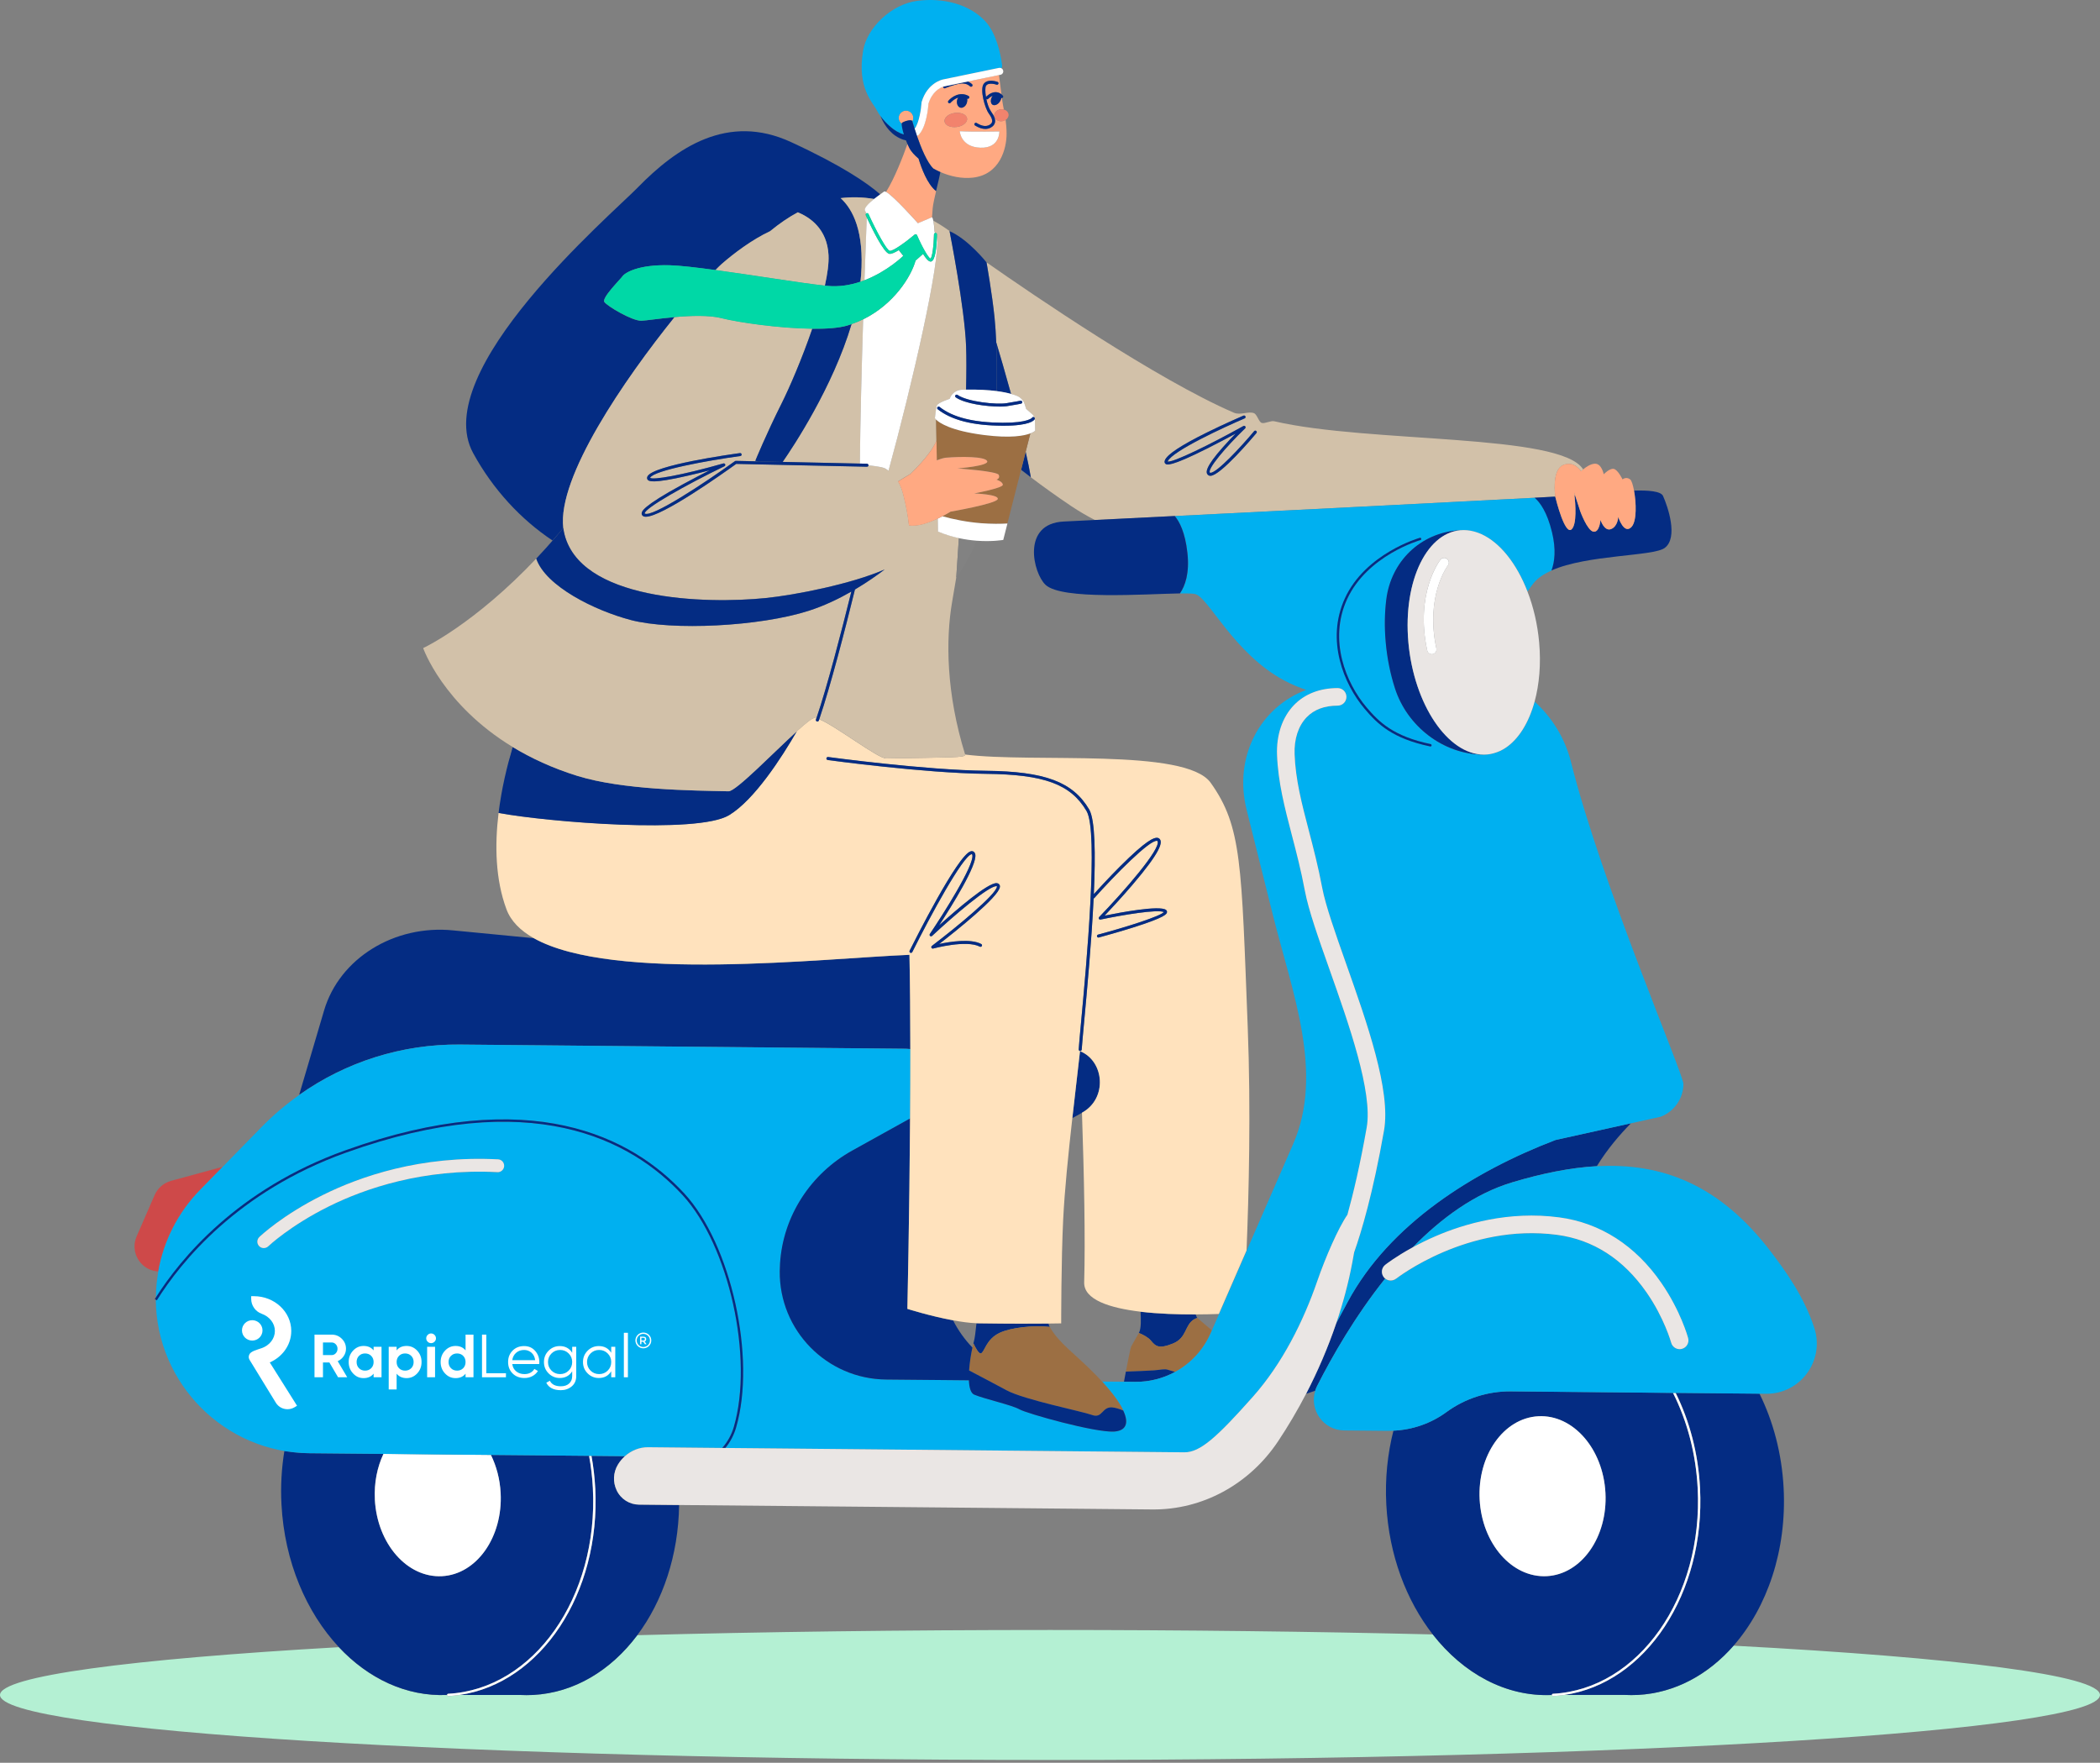 <svg width="486" height="408" viewBox="0 0 486 408" fill="none" xmlns="http://www.w3.org/2000/svg">
<rect x="0" y="0" width="486" height="408" fill="#808080" stroke="none"/>
<g clip-path="url(#clip0_360_1037)">
<path d="M401.216 380.876C395.343 387.587 387.64 391.837 379.03 392.29C378.025 392.339 377.029 392.339 376.041 392.29H362.036C361.177 392.412 360.302 392.517 359.427 392.558H359.411C359.265 392.558 359.144 392.444 359.144 392.299C348.5 392.76 338.65 387.32 331.587 378.286C304.136 377.622 274.262 377.258 243.004 377.258C209.089 377.258 176.81 377.687 147.487 378.464C141.42 386.567 132.948 391.789 123.349 392.299C122.344 392.347 121.348 392.347 120.36 392.299H106.355C105.496 392.42 104.621 392.525 103.747 392.566H103.73C103.585 392.566 103.463 392.452 103.455 392.307C94.026 392.711 85.222 388.494 78.417 381.241C30.205 383.993 0 387.927 0 392.307C0 400.612 108.793 407.347 242.996 407.347C377.199 407.347 485.992 400.612 485.992 392.307C485.992 387.741 453.105 383.653 401.208 380.893L401.216 380.876Z" fill="#B4F0D3"/>
<path d="M129.124 123.686C129.537 123.2 129.951 122.706 130.364 122.212C128.938 110.426 144.571 87.751 156.122 73.407C152.574 73.722 149.496 74.2 148.451 74.241C146.313 74.322 140.513 70.857 139.857 69.902C139.201 68.954 143.494 64.729 144.053 63.944C144.604 63.166 147.657 61.199 154.956 61.402C157.321 61.467 161.177 61.912 165.559 62.511C166.166 61.895 166.668 61.402 167.057 61.062C169.666 58.771 173.991 55.476 178.203 53.517C180.35 51.752 182.488 50.295 184.626 49.138C187.405 50.271 191.439 52.959 191.738 59.046C191.827 60.932 191.495 63.385 190.888 66.121C191.082 66.145 191.269 66.162 191.447 66.178C194.185 66.445 196.801 65.992 199.126 65.206C199.182 64.696 199.239 64.186 199.272 63.676C200.025 53.582 197.392 48.458 194.541 45.859C197.084 45.543 199.66 45.616 202.293 46.053C202.787 45.657 203.289 45.284 203.71 44.985C200.811 42.443 194.914 38.347 183.063 32.883C168.394 26.115 156.6 34.162 147.512 43.479C141.412 49.728 99.146 85.865 109.498 104.864C114.123 113.348 120.643 120.302 127.877 125.102C128.063 124.884 128.258 124.681 128.444 124.463C128.663 124.212 128.881 123.945 129.108 123.686H129.124Z" fill="#042C83"/>
<path d="M236.313 108.733C236.629 108.976 236.961 109.227 237.286 109.478C236.961 109.227 236.637 108.976 236.322 108.733H236.313Z" fill="#D2C1A9"/>
<path d="M230.174 73.658C230.344 75.325 230.465 77.195 230.546 79.203C231.389 82.012 232.668 86.359 233.989 91.176C234.531 91.329 234.977 91.483 235.341 91.629C236.184 91.969 236.832 92.665 237.123 93.531L237.48 94.648L238.873 95.871C239.108 96.081 239.278 96.348 239.383 96.64C239.464 96.721 239.497 96.834 239.473 96.947C239.489 97.044 239.505 97.15 239.513 97.255L239.562 99.7C239.562 99.7 239.278 99.999 238.46 100.315L237.375 104.581C237.844 106.678 238.258 108.677 238.565 110.466C241.481 112.676 244.624 114.927 247.953 117.161C249.695 118.327 251.517 119.387 253.38 120.359C257.925 120.132 264.356 119.816 271.873 119.436C297.324 118.165 335.281 116.262 355.175 115.202C356.908 115.113 358.496 115.024 359.938 114.943C359.922 114.894 359.922 114.862 359.922 114.862C359.922 114.862 359.071 108.807 361.72 107.657C364.369 106.508 365.908 109.09 365.908 109.09C365.908 109.09 366.094 108.904 366.394 108.653C361.274 100.25 316.894 102.622 294.886 97.498C294.108 97.312 292.723 98.097 292.01 97.886C291.297 97.684 290.949 95.887 290.171 95.612C288.859 95.15 287.053 96.162 285.562 95.523C267.791 87.865 239.149 68.307 228.311 60.722C228.311 60.722 229.615 68.023 230.182 73.641L230.174 73.658ZM269.613 106.483C270.196 105.14 273.355 103.059 279.269 100.129C283.562 97.992 287.741 96.211 287.79 96.195C287.968 96.122 288.162 96.203 288.243 96.381C288.316 96.551 288.243 96.753 288.065 96.834C283.464 98.793 271.298 104.395 270.261 106.767C270.245 106.791 270.245 106.807 270.237 106.823C271.468 107.091 280.022 102.914 287.766 98.607C287.919 98.518 288.106 98.558 288.211 98.696C288.316 98.834 288.292 99.036 288.171 99.149C283.667 103.488 279.317 108.645 280.03 109.406C280.046 109.414 280.062 109.438 280.151 109.438C281.674 109.398 287.158 103.504 290.26 99.789C290.382 99.643 290.601 99.627 290.746 99.748C290.892 99.87 290.908 100.088 290.787 100.234C289.944 101.238 282.5 110.062 280.168 110.126H280.135C279.819 110.126 279.633 109.989 279.52 109.875C279.009 109.325 278.953 108.102 283.059 103.472C284.072 102.331 285.125 101.222 285.975 100.355C284.347 101.238 281.974 102.501 279.568 103.715C270.682 108.192 270.026 107.592 269.718 107.309C269.597 107.196 269.427 106.945 269.629 106.475L269.613 106.483Z" fill="#D2C1A9"/>
<path d="M364.312 113.979C364.312 113.979 364.352 114.255 364.401 114.692C364.449 114.692 364.498 114.692 364.546 114.684L364.32 113.979H364.312Z" fill="#D2C1A9"/>
<path d="M237.286 109.479C237.707 109.811 238.128 110.134 238.565 110.466C238.258 108.677 237.853 106.678 237.375 104.581L236.313 108.734C236.629 108.985 236.961 109.236 237.277 109.479H237.286Z" fill="#042C83"/>
<path d="M230.546 79.211C230.692 82.651 230.716 86.521 230.627 90.528C232.02 90.706 233.122 90.941 233.988 91.184C232.668 86.367 231.388 82.02 230.546 79.211Z" fill="#042C83"/>
<path d="M263.57 308.514C264.591 308.927 265.757 309.558 266.357 310.287C267.426 311.582 268.171 312.294 271.468 310.951C274.765 309.607 274.117 306.604 276.433 305.308C276.66 305.179 276.879 305.098 277.098 305.041C277.017 304.968 276.871 304.669 276.701 304.24C272.691 304.248 268.123 304.11 263.959 303.608C264.048 305.341 264.137 307.494 263.57 308.514Z" fill="#042C83"/>
<path d="M276.433 305.308C274.116 306.603 274.756 309.607 271.468 310.95C268.179 312.294 267.426 311.582 266.356 310.287C265.757 309.55 264.591 308.919 263.57 308.514C262.719 310.028 261.926 311.355 261.78 311.663C261.61 312.035 261.026 315.022 260.557 317.459C262.193 317.402 265.992 317.265 267.093 317.168C268.519 317.054 269.507 316.779 270.236 317.022C270.455 317.095 271.095 317.289 271.929 317.524C275.526 315.565 278.466 312.44 280.175 308.53L280.451 307.899C279.317 306.919 277.859 305.681 277.105 305.041C276.887 305.098 276.66 305.179 276.441 305.308H276.433Z" fill="#9C6F43"/>
<path d="M267.094 317.168C265.993 317.257 262.186 317.402 260.558 317.459C260.387 318.374 260.234 319.2 260.12 319.799L262.745 319.823C266.017 319.855 269.168 319.03 271.93 317.524C271.096 317.289 270.464 317.095 270.237 317.022C269.508 316.779 268.52 317.054 267.094 317.168Z" fill="#042C83"/>
<path d="M250.448 257.522C256.345 254.243 255.616 245.59 249.946 243.299C249.346 248.544 248.731 253.758 248.172 258.793L250.399 257.554L250.448 257.53V257.522Z" fill="#042C83"/>
<path d="M311.904 301.293L309.247 306.239C307.343 311.857 304.986 317.354 302.265 322.591C302.905 322.397 303.609 322.162 304.379 321.887C304.492 321.515 304.638 321.142 304.816 320.778C308.299 313.922 313.629 304.588 320.563 295.926C320.449 295.837 320.344 295.732 320.255 295.618C319.558 294.736 319.704 293.457 320.587 292.761C320.717 292.656 323.001 290.867 326.913 288.73C333.572 281.913 341.324 276.231 350.031 273.624C356.835 271.592 363.34 270.248 369.561 269.9C371.934 266.015 374.85 262.623 377.45 259.976L359.978 263.845C340.918 271.139 321.575 283.314 311.912 301.277L311.904 301.293Z" fill="#042C83"/>
<path d="M51.509 270.054L39.594 273.308C37.893 273.769 36.491 274.984 35.786 276.595L31.623 286.155C30.076 289.701 32.352 293.732 36.183 294.242L36.605 294.299C37.844 287.223 41.181 280.626 46.268 275.421L51.509 270.054Z" fill="#CE4949"/>
<path d="M393.431 344.383C394.711 368.773 380.819 389.594 362.035 392.29H376.04C377.028 392.338 378.025 392.338 379.029 392.29C387.64 391.836 395.343 387.586 401.216 380.876C408.967 372.011 413.536 358.849 412.782 344.399C412.361 336.401 410.361 328.961 407.193 322.558L387.794 322.372C391.066 328.962 393.026 336.474 393.439 344.375L393.431 344.383Z" fill="#042C83"/>
<path d="M359.395 392.023C379.191 390.979 394.209 369.624 392.889 344.416C392.476 336.49 390.491 328.954 387.178 322.381L349.675 322.024C344.312 321.976 339.071 323.66 334.738 326.833C331.158 329.448 326.897 330.921 322.482 331.123C321.122 336.458 320.514 342.214 320.83 348.204C321.446 359.942 325.471 370.466 331.587 378.294C338.65 387.328 348.5 392.768 359.144 392.306C359.144 392.161 359.249 392.039 359.395 392.031V392.023ZM357.969 364.807C349.934 365.228 342.976 357.287 342.441 347.063C341.907 336.847 347.982 328.217 356.025 327.796C364.06 327.375 371.018 335.317 371.553 345.541C372.096 355.757 366.013 364.386 357.969 364.807Z" fill="#042C83"/>
<path d="M393.432 344.383C393.019 336.483 391.058 328.962 387.786 322.381H387.179C390.491 328.954 392.476 336.483 392.889 344.416C394.218 369.632 379.192 390.987 359.395 392.023C359.249 392.031 359.136 392.153 359.144 392.299C359.144 392.444 359.265 392.558 359.411 392.558H359.427C360.31 392.509 361.177 392.412 362.036 392.29C380.82 389.587 394.712 368.774 393.432 344.383Z" fill="white"/>
<path d="M371.545 345.533C371.01 335.317 364.06 327.367 356.017 327.788C347.982 328.209 341.898 336.839 342.433 347.055C342.968 357.279 349.918 365.22 357.961 364.799C365.996 364.378 372.08 355.749 371.545 345.533Z" fill="white"/>
<path d="M147.884 348.252C145.721 348.228 143.696 346.99 142.716 344.95C141.801 343.031 141.898 340.821 142.999 339C143.453 338.247 144.012 337.599 144.636 337.041L136.884 336.968C137.321 339.396 137.621 341.873 137.751 344.391C139.03 368.782 125.139 389.602 106.354 392.298H120.36C121.348 392.347 122.344 392.347 123.349 392.298C132.947 391.796 141.42 386.567 147.487 378.463C153.384 370.587 157.005 359.99 157.167 348.341L147.892 348.252H147.884Z" fill="#042C83"/>
<path d="M103.455 392.298C103.455 392.153 103.568 392.031 103.706 392.023C123.503 390.979 138.521 369.624 137.2 344.416C137.071 341.882 136.763 339.389 136.325 336.952L113.605 336.742C114.884 339.324 115.686 342.319 115.856 345.541C116.391 355.757 110.316 364.386 102.272 364.807C94.237 365.228 87.279 357.287 86.745 347.063C86.542 343.193 87.287 339.559 88.729 336.507L71.605 336.345C70.99 336.345 70.382 336.321 69.775 336.28C69.426 336.256 69.078 336.223 68.73 336.191C68.479 336.167 68.219 336.151 67.968 336.126C67.572 336.086 67.174 336.021 66.786 335.964C66.591 335.932 66.389 335.916 66.194 335.883C66.065 335.859 65.943 335.835 65.814 335.811C65.166 339.777 64.915 343.922 65.141 348.188C65.838 361.472 70.901 373.194 78.418 381.224C85.213 388.477 94.026 392.703 103.455 392.29V392.298Z" fill="#042C83"/>
<path d="M137.751 344.383C137.621 341.866 137.321 339.38 136.884 336.96H136.333C136.779 339.389 137.078 341.882 137.208 344.416C138.536 369.632 123.511 390.987 103.714 392.023C103.568 392.031 103.463 392.153 103.463 392.298C103.471 392.444 103.592 392.557 103.738 392.557H103.754C104.637 392.509 105.504 392.412 106.363 392.29C125.147 389.586 139.039 368.774 137.759 344.383H137.751Z" fill="white"/>
<path d="M86.752 347.063C87.287 357.287 94.237 365.228 102.28 364.807C110.315 364.386 116.399 355.757 115.864 345.541C115.694 342.319 114.884 339.324 113.612 336.742L88.745 336.507C87.303 339.559 86.558 343.193 86.76 347.063H86.752Z" fill="white"/>
<path d="M209.583 242.724C209.85 242.724 210.118 242.741 210.377 242.773C210.482 242.781 210.579 242.805 210.677 242.813C210.677 235.066 210.612 227.554 210.474 221.005C190.961 221.782 141.769 227.433 123.527 217.144C112.025 216.043 104.881 215.339 104.881 215.339C91.248 213.962 78.564 221.823 75.007 233.852L69.24 253.386H69.264C80.038 245.768 93.006 241.632 106.387 241.753L209.575 242.724H209.583Z" fill="#042C83"/>
<path d="M79.891 266.265C122.911 250.828 146.321 263.173 158.382 276.246C169.22 288.001 175.044 314.318 170.362 330.403C169.852 332.16 169.009 333.754 167.875 335.139L274.133 336.142C277.745 336.142 281.552 332.75 290.001 323.239C296.74 315.637 301.633 305.883 304.865 296.5C306.736 291.069 309.725 284.188 311.839 281.152C313.2 276.255 314.779 269.6 316.302 260.947C317.736 252.787 312.171 237.026 307.684 224.365C305.083 216.998 302.832 210.635 301.989 206.167C301.098 201.447 300.013 197.287 298.968 193.255C297.332 186.973 295.784 181.048 295.549 174.725C295.379 170.095 296.773 165.999 299.478 163.19C301.965 160.616 305.456 159.264 309.579 159.264C310.705 159.264 311.612 160.17 311.612 161.296C311.612 162.421 310.705 163.327 309.579 163.327C306.533 163.327 304.128 164.226 302.41 166.015C300.474 168.015 299.486 171.058 299.616 174.58C299.834 180.457 301.252 185.913 302.904 192.235C303.974 196.331 305.075 200.565 305.991 205.422C306.776 209.583 309.085 216.108 311.523 223.013C316.399 236.807 321.924 252.439 320.312 261.651C317.76 276.19 315.055 285.175 313.394 289.871C313.264 290.615 313.127 291.401 312.965 292.242C312.074 296.938 310.818 301.625 309.263 306.239L311.92 301.293C321.583 283.322 340.926 271.155 359.986 263.861L377.458 259.991L384.319 258.47C387.47 257.263 389.56 254.26 389.592 250.892C389.616 248.585 370.654 204.653 363.558 176.32C362.181 170.84 359.168 166.039 355.167 162.396C353.822 167.31 351.457 171.123 348.419 173.114C348.225 173.244 348.03 173.357 347.836 173.471C347.771 173.511 347.698 173.543 347.633 173.576C347.488 173.657 347.342 173.73 347.196 173.803C347.107 173.843 347.018 173.883 346.929 173.916C346.799 173.973 346.661 174.029 346.532 174.078C346.435 174.11 346.345 174.143 346.248 174.175C346.119 174.223 345.981 174.264 345.843 174.304C345.746 174.329 345.649 174.361 345.56 174.385C345.422 174.418 345.276 174.45 345.139 174.483C345.049 174.499 344.952 174.523 344.863 174.539C344.709 174.563 344.547 174.588 344.385 174.604C344.304 174.612 344.223 174.628 344.15 174.628C343.907 174.644 343.664 174.661 343.421 174.661C343.292 174.661 343.162 174.661 343.024 174.661C333.993 174.507 325.682 168.128 322.855 159.328C321.794 156.034 321.049 152.439 320.717 148.683C320.401 145.202 320.466 141.867 320.846 138.783C321.94 129.967 328.728 123.337 337.654 122.747C338.043 122.722 338.415 122.706 338.772 122.706C339.015 122.706 339.258 122.714 339.501 122.738C339.59 122.738 339.679 122.763 339.768 122.771C339.922 122.787 340.068 122.803 340.222 122.827C340.335 122.844 340.449 122.868 340.554 122.892C340.675 122.917 340.805 122.941 340.926 122.973C341.056 123.006 341.178 123.038 341.299 123.07C341.404 123.103 341.51 123.135 341.615 123.167C341.753 123.208 341.89 123.257 342.028 123.305C342.117 123.337 342.198 123.37 342.287 123.402C342.441 123.459 342.587 123.516 342.741 123.58C342.798 123.605 342.846 123.629 342.903 123.653C347.196 125.612 351.044 130.477 353.522 136.889C353.976 136.217 354.429 135.585 354.867 135.027C355.839 133.796 357.313 132.825 359.095 132.04C359.832 130.048 360.18 127.191 359.225 123.216C358.074 118.448 356.398 116.238 355.199 115.21C335.305 116.27 297.348 118.173 271.897 119.444C272.95 120.69 274.311 123.184 274.829 128.025C275.323 132.695 274.311 135.593 273.096 137.358C274.813 137.326 276.069 137.358 276.611 137.496C279.722 138.289 285.522 151.274 297.275 157.531C298.935 158.414 300.612 159.11 302.289 159.677C291.556 163.716 285.457 175.203 288.502 187.419L294.602 211.858C299.057 229.724 306.477 248.253 299.267 264.8L288.519 289.45L282.111 304.15L280.475 307.906L280.2 308.538C278.499 312.448 275.558 315.573 271.954 317.532C269.192 319.037 266.049 319.855 262.768 319.831L260.144 319.806L255.057 319.758C257.56 322.478 259.156 324.72 259.974 326.477C261.424 329.577 260.46 331.188 257.819 331.342C253.421 331.593 237.715 327.197 235.949 326.193C234.191 325.19 227.905 323.805 225.491 322.802C224.657 322.453 224.317 321.134 224.252 319.474L205.087 319.296C191.374 319.167 180.357 307.947 180.479 294.234C180.479 293.651 180.503 293.068 180.544 292.485C181.208 281.484 187.648 271.648 197.287 266.289L210.644 258.874C210.684 253.564 210.701 248.14 210.701 242.83C210.603 242.814 210.506 242.797 210.401 242.789C210.142 242.757 209.874 242.749 209.607 242.741L106.419 241.769C93.038 241.648 80.07 245.784 69.296 253.402C66.194 255.596 63.262 258.065 60.565 260.825L51.533 270.07L46.292 275.437C41.205 280.642 37.868 287.24 36.629 294.315C36.297 296.233 36.102 298.184 36.086 300.151C36.086 300.216 36.086 300.281 36.086 300.338C41.813 291.311 54.967 275.226 79.916 266.273L79.891 266.265ZM311.256 138.5C316.027 128.089 328.477 124.519 328.598 124.479C328.744 124.438 328.89 124.527 328.93 124.665C328.971 124.811 328.882 124.956 328.744 124.997C328.622 125.029 316.415 128.535 311.75 138.718C307.44 148.141 311.482 158.066 316.262 163.708C319.186 167.165 322.523 170.419 331.109 172.224C331.255 172.256 331.352 172.402 331.32 172.548C331.287 172.677 331.182 172.766 331.06 172.766C331.036 172.766 331.02 172.766 331.004 172.758C322.248 170.913 318.837 167.585 315.848 164.064C310.972 158.3 306.849 148.149 311.264 138.5H311.256Z" fill="#00B0F0"/>
<path d="M66.786 335.964C67.183 336.021 67.571 336.078 67.968 336.126C68.219 336.15 68.471 336.167 68.73 336.191C69.078 336.223 69.426 336.256 69.775 336.28C70.382 336.312 70.99 336.337 71.605 336.345L88.729 336.507L113.596 336.741L136.317 336.952H136.868L144.62 337.033C146.102 335.705 147.989 334.952 149.974 334.968L167.138 335.13C168.369 333.722 169.293 332.07 169.819 330.249C174.453 314.318 168.693 288.251 157.961 276.611C146.013 263.65 122.798 251.435 80.062 266.775C54.935 275.793 41.853 292.064 36.281 300.961L36.054 300.815C36.143 310.562 40.128 319.393 46.543 325.821C46.543 325.821 46.543 325.821 46.551 325.829C46.948 326.226 47.353 326.614 47.767 326.995C47.775 327.003 47.783 327.011 47.791 327.019C48.204 327.391 48.617 327.756 49.046 328.112C49.062 328.128 49.087 328.144 49.103 328.152C49.524 328.5 49.945 328.832 50.383 329.164C50.407 329.18 50.44 329.205 50.464 329.221C50.893 329.545 51.331 329.852 51.768 330.152C51.8 330.176 51.841 330.2 51.873 330.225C52.311 330.516 52.748 330.808 53.202 331.083C53.25 331.115 53.299 331.139 53.339 331.164C53.777 331.431 54.222 331.69 54.676 331.941C54.733 331.973 54.797 332.006 54.854 332.038C55.3 332.281 55.745 332.516 56.199 332.734C56.272 332.767 56.345 332.799 56.417 332.839C56.863 333.05 57.309 333.26 57.762 333.455C57.851 333.495 57.94 333.528 58.029 333.56C58.475 333.746 58.92 333.924 59.374 334.094C59.479 334.135 59.585 334.167 59.69 334.208C60.127 334.369 60.573 334.523 61.018 334.669C61.14 334.709 61.261 334.742 61.383 334.774C61.82 334.904 62.258 335.041 62.695 335.155C62.841 335.195 62.987 335.228 63.133 335.26C63.554 335.365 63.983 335.47 64.412 335.568C64.582 335.6 64.761 335.632 64.931 335.665C65.214 335.721 65.498 335.778 65.781 335.827C65.911 335.851 66.032 335.875 66.162 335.899C66.356 335.932 66.559 335.956 66.753 335.98L66.786 335.964ZM62.071 288.462C61.78 288.737 61.407 288.875 61.035 288.875C60.646 288.875 60.257 288.721 59.957 288.421C59.39 287.831 59.406 286.883 59.998 286.317C60.208 286.114 65.287 281.273 74.659 276.611C83.286 272.32 97.331 267.398 115.249 268.337C116.075 268.378 116.707 269.082 116.658 269.9C116.618 270.717 115.913 271.349 115.095 271.308C97.874 270.418 84.379 275.121 76.093 279.225C67.093 283.686 62.104 288.421 62.055 288.47L62.071 288.462Z" fill="#00B0F0"/>
<path d="M80.078 266.775C122.814 251.435 146.029 263.658 157.977 276.611C168.71 288.251 174.469 314.31 169.836 330.249C169.301 332.078 168.386 333.722 167.154 335.13H167.867C169.001 333.754 169.844 332.151 170.354 330.395C175.036 314.31 169.212 287.992 158.374 276.238C146.313 263.165 122.903 250.82 79.883 266.257C54.935 275.21 41.781 291.287 36.054 300.321C35.981 300.435 35.9 300.556 35.835 300.669L36.062 300.815L36.289 300.961C41.861 292.064 54.943 275.793 80.07 266.775H80.078Z" fill="#042C83"/>
<path d="M246.163 120.707C236.321 121.192 239.107 132.696 241.975 135.367C245.774 138.897 264.825 137.488 273.071 137.342C274.286 135.578 275.307 132.679 274.805 128.009C274.286 123.168 272.926 120.674 271.872 119.428C264.356 119.8 257.924 120.124 253.38 120.351C248.828 120.577 246.163 120.707 246.163 120.707Z" fill="#042C83"/>
<path d="M377.628 121.904C375.862 123.92 374.501 119.638 374.501 119.638C374.501 119.638 374.445 121.807 372.865 122.447C371.277 123.094 370.395 120.334 370.395 120.334C370.395 120.334 370.2 123.28 368.766 123.054C367.341 122.827 365.713 118.326 365.713 118.326L364.53 114.683C364.481 114.683 364.441 114.683 364.384 114.692C364.587 116.529 364.992 121.386 363.688 122.528C362.157 123.863 360.14 115.809 359.921 114.942C358.479 115.023 356.892 115.104 355.158 115.202C356.349 116.221 358.034 118.431 359.184 123.208C360.14 127.182 359.8 130.04 359.054 132.031C367.414 128.332 382.585 128.793 385.25 126.826C388.482 124.446 385.939 117.152 384.87 114.781C384.367 113.68 381.451 113.445 378.146 113.55C378.665 116.343 378.811 120.536 377.612 121.904H377.628Z" fill="#042C83"/>
<path d="M326.914 288.729C328.453 287.887 330.243 286.989 332.252 286.123C338.845 283.281 349.157 280.221 360.845 281.775C370.322 283.03 378.495 288.276 384.481 296.946C388.945 303.406 390.613 309.453 390.686 309.712C390.978 310.796 390.338 311.914 389.252 312.205C389.074 312.254 388.896 312.278 388.718 312.278C387.827 312.278 387.001 311.687 386.758 310.78C386.741 310.724 385.162 305.057 381.063 299.156C375.677 291.417 368.702 286.932 360.319 285.815C339.655 283.071 323.285 295.829 323.115 295.958C322.353 296.565 321.292 296.533 320.563 295.942C313.63 304.604 308.292 313.937 304.817 320.794C304.63 321.158 304.493 321.531 304.379 321.903C302.994 326.307 306.242 331.026 311.086 331.075L321.284 331.172C321.689 331.172 322.086 331.156 322.483 331.131C326.889 330.937 331.158 329.464 334.738 326.841C339.072 323.668 344.313 321.984 349.675 322.033L387.179 322.389H387.786L407.186 322.575L408.717 322.591C416.655 322.664 422.325 314.941 419.895 307.388C417.522 300.038 413.018 293.902 409.827 289.709C397.968 274.126 384.587 269.09 369.553 269.924C363.332 270.272 356.828 271.616 350.023 273.648C341.324 276.246 333.564 281.929 326.906 288.753L326.914 288.729Z" fill="#00B0F0"/>
<path d="M142.716 344.942C143.696 346.99 145.721 348.229 147.884 348.245L157.159 348.334L266.689 349.362C278.232 349.475 289.094 343.59 295.752 333.633C298.093 330.128 300.28 326.42 302.273 322.583C304.994 317.338 307.352 311.849 309.255 306.231C310.818 301.617 312.074 296.93 312.957 292.235C313.119 291.393 313.257 290.607 313.386 289.863C315.055 285.159 317.752 276.174 320.304 261.643C321.916 252.423 316.391 236.799 311.515 223.005C309.077 216.1 306.768 209.575 305.983 205.414C305.067 200.557 303.966 196.323 302.896 192.227C301.244 185.905 299.827 180.449 299.608 174.572C299.478 171.059 300.466 168.015 302.402 166.007C304.12 164.226 306.533 163.32 309.571 163.32C310.697 163.32 311.604 162.413 311.604 161.288C311.604 160.163 310.697 159.256 309.571 159.256C305.448 159.256 301.949 160.616 299.47 163.182C296.765 165.991 295.371 170.087 295.542 174.718C295.776 181.04 297.324 186.966 298.96 193.247C300.013 197.271 301.098 201.44 301.981 206.159C302.824 210.628 305.067 216.99 307.676 224.357C312.155 237.018 317.728 252.771 316.294 260.939C314.771 269.593 313.192 276.247 311.831 281.144C309.717 284.188 306.728 291.061 304.857 296.493C301.625 305.875 296.732 315.63 289.993 323.231C281.544 332.743 277.746 336.135 274.125 336.135L167.867 335.131H167.154L149.99 334.961C148.006 334.945 146.118 335.705 144.636 337.025C144.012 337.584 143.453 338.231 143 338.984C141.906 340.814 141.801 343.015 142.716 344.934V344.942Z" fill="#EAE6E4"/>
<path d="M115.111 271.3C115.929 271.341 116.634 270.71 116.674 269.892C116.715 269.066 116.083 268.362 115.265 268.33C97.347 267.399 83.302 272.312 74.675 276.603C65.303 281.266 60.224 286.106 60.014 286.309C59.422 286.884 59.398 287.823 59.973 288.414C60.265 288.721 60.654 288.867 61.05 288.867C61.423 288.867 61.796 288.729 62.087 288.454C62.136 288.405 67.126 283.67 76.125 279.209C84.411 275.105 97.906 270.402 115.127 271.292L115.111 271.3Z" fill="#EAE6E4"/>
<path d="M348.403 173.114C348.208 173.244 348.014 173.365 347.819 173.47C348.014 173.357 348.208 173.244 348.403 173.114Z" fill="#042C83"/>
<path d="M325.942 148.675C324.654 134.33 330.389 122.689 338.748 122.689C338.4 122.689 338.027 122.706 337.63 122.73C328.704 123.321 321.916 129.959 320.822 138.766C320.442 141.851 320.377 145.186 320.693 148.667C321.025 152.423 321.77 156.017 322.831 159.312C325.658 168.119 333.969 174.49 343 174.644C343.138 174.644 343.268 174.644 343.397 174.644C335.038 174.644 327.221 163.011 325.933 148.667L325.942 148.675Z" fill="#042C83"/>
<path d="M342.879 123.637C342.822 123.612 342.774 123.588 342.717 123.564C342.571 123.499 342.417 123.442 342.263 123.386C342.174 123.353 342.093 123.321 342.004 123.288C341.866 123.24 341.729 123.191 341.591 123.151C341.486 123.119 341.38 123.086 341.275 123.054C341.153 123.021 341.024 122.989 340.902 122.957C340.781 122.924 340.651 122.9 340.53 122.876C340.416 122.851 340.303 122.827 340.198 122.811C340.052 122.787 339.898 122.77 339.744 122.754C339.655 122.746 339.566 122.73 339.477 122.722C339.234 122.706 338.991 122.689 338.748 122.689C330.388 122.689 324.654 134.33 325.941 148.675C327.229 163.019 335.046 174.652 343.405 174.652C343.648 174.652 343.891 174.644 344.134 174.62C344.215 174.62 344.296 174.604 344.369 174.595C344.531 174.579 344.685 174.555 344.847 174.531C344.944 174.515 345.033 174.498 345.123 174.474C345.26 174.45 345.406 174.417 345.544 174.377C345.641 174.353 345.738 174.328 345.827 174.296C345.965 174.255 346.095 174.215 346.232 174.166C346.329 174.134 346.419 174.102 346.516 174.069C346.653 174.021 346.783 173.964 346.913 173.907C347.002 173.867 347.091 173.835 347.18 173.794C347.326 173.721 347.472 173.648 347.617 173.567C347.682 173.535 347.755 173.503 347.82 173.462C348.022 173.349 348.217 173.227 348.403 173.106C351.441 171.106 353.806 167.294 355.151 162.388C356.236 158.405 356.657 153.71 356.204 148.675C355.823 144.425 354.867 140.418 353.49 136.872C351.011 130.461 347.164 125.596 342.871 123.637H342.879ZM335.078 130.874C335.022 130.938 329.797 137.949 332.422 150.091C332.543 150.674 332.17 151.257 331.587 151.379C331.514 151.395 331.433 151.403 331.36 151.403C330.858 151.403 330.413 151.055 330.299 150.545C327.448 137.35 333.118 129.854 333.361 129.538C333.726 129.068 334.414 128.979 334.884 129.344C335.354 129.708 335.443 130.388 335.078 130.866V130.874Z" fill="#EAE6E4"/>
<path d="M330.988 172.759C330.988 172.759 331.028 172.767 331.044 172.767C331.166 172.767 331.279 172.678 331.304 172.548C331.336 172.402 331.239 172.257 331.093 172.224C322.507 170.419 319.17 167.165 316.245 163.708C311.466 158.066 307.424 148.141 311.734 138.718C316.399 128.535 328.606 125.03 328.728 124.997C328.873 124.957 328.963 124.811 328.914 124.665C328.873 124.52 328.728 124.439 328.582 124.479C328.452 124.52 316.002 128.081 311.239 138.5C306.825 148.149 310.948 158.301 315.824 164.064C318.813 167.594 322.223 170.921 330.98 172.759H330.988Z" fill="#042C83"/>
<path d="M333.361 129.546C333.118 129.862 327.448 137.358 330.299 150.553C330.412 151.063 330.858 151.411 331.36 151.411C331.433 151.411 331.514 151.395 331.587 151.387C332.17 151.258 332.543 150.683 332.421 150.1C329.797 137.949 335.021 130.947 335.078 130.882C335.442 130.405 335.353 129.725 334.883 129.36C334.414 128.996 333.725 129.085 333.361 129.555V129.546Z" fill="white"/>
<path d="M323.115 295.942C323.277 295.812 339.655 283.063 360.318 285.799C368.702 286.916 375.684 291.409 381.063 299.14C385.162 305.041 386.741 310.708 386.757 310.764C387 311.671 387.827 312.262 388.718 312.262C388.888 312.262 389.074 312.238 389.252 312.189C390.338 311.898 390.978 310.78 390.686 309.696C390.621 309.445 388.944 303.39 384.481 296.93C378.495 288.26 370.33 283.014 360.845 281.759C349.157 280.205 338.837 283.265 332.252 286.106C330.235 286.973 328.453 287.871 326.914 288.713C323.009 290.85 320.717 292.639 320.587 292.744C319.704 293.441 319.559 294.72 320.255 295.602C320.344 295.723 320.45 295.821 320.563 295.91C321.284 296.501 322.345 296.533 323.115 295.926V295.942Z" fill="#EAE6E4"/>
<path d="M225.272 310.91C225.856 312.149 226.552 313.363 226.998 313.233C227.881 312.982 228.132 309.971 231.396 308.457C234.021 307.251 239.172 306.684 242.915 307.097C242.793 306.887 242.712 306.628 242.647 306.344C239.513 306.377 233.972 306.401 226.439 306.288C226.293 306.288 226.139 306.288 225.985 306.271C225.799 308.158 225.58 309.858 225.362 310.57C225.329 310.659 225.305 310.78 225.272 310.902V310.91Z" fill="#042C83"/>
<path d="M242.923 307.105C239.181 306.693 234.029 307.251 231.404 308.465C228.14 309.971 227.889 312.991 227.006 313.242C226.561 313.371 225.864 312.157 225.281 310.918C225.208 311.177 225.135 311.517 225.046 311.89C224.746 313.258 224.406 315.257 224.276 317.192C226.228 318.212 230.06 320.228 232.968 321.79C237.042 323.984 250.326 326.623 252.74 327.497C255.154 328.371 255.024 325.587 257.349 325.741C258.143 325.797 259.075 326.097 259.957 326.469C259.139 324.712 257.536 322.47 255.041 319.75C254.603 319.272 254.15 318.795 253.656 318.285C248.698 313.201 245.134 310.983 242.931 307.105H242.923Z" fill="#9C6F43"/>
<path d="M252.741 327.497C250.327 326.622 237.043 323.983 232.968 321.79C230.06 320.227 226.229 318.212 224.277 317.192C224.407 315.257 224.747 313.257 225.046 311.889C223.256 310.036 221.75 307.915 220.575 305.608C215.302 304.628 209.996 302.952 209.996 302.952C209.996 302.952 210.458 281.986 210.62 258.866L197.263 266.281C187.616 271.632 181.184 281.476 180.52 292.477C180.48 293.06 180.463 293.643 180.455 294.226C180.326 307.939 191.342 319.159 205.063 319.288L224.228 319.466C224.301 321.126 224.641 322.445 225.468 322.793C227.873 323.797 234.159 325.182 235.925 326.185C237.691 327.189 253.397 331.585 257.795 331.334C260.444 331.18 261.4 329.577 259.95 326.469C259.067 326.096 258.136 325.797 257.342 325.74C255.017 325.586 255.147 328.379 252.733 327.497H252.741Z" fill="#042C83"/>
<path d="M118.659 172.896C118.011 175.089 117.379 177.453 116.828 179.914C117.379 177.445 118.003 175.089 118.659 172.896Z" fill="#FFE2BD"/>
<path d="M210.474 220.997C210.611 227.546 210.668 235.058 210.676 242.805C210.676 248.116 210.66 253.539 210.619 258.85C210.457 281.97 209.996 302.936 209.996 302.936C209.996 302.936 215.301 304.612 220.575 305.591C222.47 305.939 224.357 306.206 225.994 306.263C226.147 306.263 226.301 306.271 226.447 306.279C233.972 306.393 239.521 306.368 242.656 306.336C244.575 306.32 245.588 306.295 245.588 306.295C245.588 306.295 245.588 291.546 246.049 282.261C246.39 275.445 247.208 267.366 248.172 258.777C248.739 253.742 249.354 248.529 249.946 243.283C255.608 245.582 256.345 254.236 250.448 257.506L250.399 257.53C250.893 272.158 251.193 286.786 250.91 296.792C250.796 300.815 256.782 302.734 263.951 303.592C268.114 304.094 272.683 304.231 276.692 304.223C278.661 304.223 280.491 304.174 282.079 304.118L288.486 289.417C289.013 276.562 289.507 256.875 288.761 237.762C287.287 199.958 287.417 191.312 280.183 181.169C274.392 173.041 238.938 176.636 223.345 174.636C223.588 175.413 220.097 175.268 205.103 175.543C203.175 175.583 193.423 168.022 189.583 166.46C189.551 166.557 189.519 166.654 189.486 166.752C189.438 166.897 189.3 166.986 189.154 166.986C189.114 166.986 189.081 166.978 189.041 166.962C188.863 166.905 188.765 166.703 188.822 166.525C188.854 166.436 188.887 166.331 188.919 166.242C188.757 166.201 188.603 166.177 188.482 166.177C187.923 166.193 186.392 167.432 184.407 169.237C180.932 175.251 174.614 185.103 168.717 188.665C161.427 193.069 126.807 190.252 115.386 188.147C114.471 195.659 114.649 203.536 117.201 210.433C118.221 213.185 120.424 215.379 123.511 217.128C141.752 227.416 190.936 221.766 210.457 220.989L210.474 220.997ZM231.413 205.284C231.145 207.6 221.142 215.557 217.367 218.479C219.862 217.945 224.649 217.176 227.095 218.479C227.265 218.568 227.33 218.779 227.241 218.949C227.152 219.119 226.941 219.184 226.771 219.095C223.685 217.451 216.047 219.508 215.974 219.532C215.812 219.572 215.65 219.499 215.577 219.354C215.504 219.208 215.544 219.022 215.674 218.925C221.611 214.408 230.522 207.033 230.732 205.211C230.74 205.155 230.732 205.131 230.732 205.131C230.716 205.114 230.684 205.106 230.635 205.098C228.869 204.985 220.737 211.922 215.723 216.609C215.593 216.731 215.39 216.731 215.261 216.618C215.131 216.504 215.107 216.302 215.204 216.164C218.104 211.874 225.524 200.233 225.038 197.885C225.013 197.788 224.981 197.723 224.941 197.699C224.916 197.683 224.86 197.699 224.843 197.699C222.786 198.274 215.52 211.566 211.138 220.357C211.081 220.479 210.96 220.544 210.83 220.544C210.781 220.544 210.725 220.528 210.676 220.503C210.506 220.422 210.433 220.212 210.522 220.042C211.656 217.775 221.644 197.861 224.665 197.027C224.973 196.946 225.184 197.027 225.313 197.1C225.524 197.238 225.661 197.448 225.718 197.732C226.22 200.168 220.323 209.607 217.343 214.173C221.117 210.765 228.602 204.264 230.684 204.394C230.999 204.418 231.178 204.556 231.267 204.669C231.356 204.782 231.461 204.977 231.429 205.268L231.413 205.284ZM191.641 175.219C191.868 175.251 214.013 178.263 228.189 178.409C241.821 178.554 248.293 180.975 252.06 187.362C253.445 189.717 253.55 197.691 253.137 206.952C254.077 205.908 256.547 203.212 259.188 200.565C265.368 194.38 267.102 193.814 267.863 193.927C268.155 193.975 268.39 194.145 268.519 194.413C268.884 195.206 268.616 197.133 262.128 204.742C259.569 207.737 256.904 210.587 255.632 211.939C259.245 211.202 268.357 209.494 269.831 210.603C270.018 210.749 270.107 210.959 270.066 211.17C269.993 211.534 269.848 212.295 261.958 214.764C258.151 215.954 254.336 216.974 254.295 216.99C254.263 216.998 254.239 217.006 254.206 217.006C254.052 217.006 253.915 216.909 253.874 216.747C253.826 216.561 253.939 216.375 254.117 216.326C261.116 214.456 268.552 212.036 269.337 211.113C267.96 210.4 259.69 211.785 254.684 212.845C254.538 212.878 254.385 212.805 254.312 212.675C254.239 212.546 254.263 212.376 254.368 212.262C260.022 206.418 268.706 196.477 267.887 194.712C267.855 194.655 267.831 194.631 267.758 194.623C266.033 194.372 257.932 202.613 253.242 207.875C253.202 207.923 253.145 207.948 253.089 207.972C252.602 217.994 251.558 229.319 250.885 236.621C250.602 239.689 250.399 241.907 250.334 242.935C250.318 243.113 250.172 243.259 249.986 243.259H249.962C249.776 243.242 249.63 243.081 249.638 242.894C249.695 241.858 249.905 239.632 250.189 236.564C251.412 223.377 254.271 192.502 251.452 187.726C247.783 181.509 241.692 179.258 228.172 179.113C213.949 178.967 191.762 175.948 191.536 175.915C191.349 175.891 191.212 175.721 191.244 175.527C191.268 175.34 191.446 175.203 191.633 175.235L191.641 175.219Z" fill="#FFE2BD"/>
<path d="M168.726 188.681C174.623 185.119 180.941 175.268 184.416 169.253C179.029 174.142 170.314 183.185 168.605 183.144C160.294 182.966 144.102 182.828 133.636 179.582C127.78 177.761 122.831 175.438 118.651 172.896C118.003 175.09 117.371 177.445 116.82 179.914C116.812 179.963 116.796 180.011 116.788 180.06C116.667 180.594 116.561 181.128 116.448 181.671C116.415 181.808 116.391 181.954 116.359 182.092C116.262 182.578 116.172 183.079 116.083 183.573C116.051 183.776 116.01 183.97 115.978 184.172C115.897 184.634 115.824 185.095 115.751 185.565C115.711 185.807 115.678 186.042 115.638 186.285C115.573 186.722 115.516 187.159 115.46 187.605C115.435 187.791 115.403 187.977 115.387 188.163C126.8 190.276 161.428 193.093 168.718 188.681H168.726Z" fill="#042C83"/>
<path d="M216.46 53.914C216.46 53.914 216.484 53.914 216.492 53.914C216.678 53.914 216.832 54.076 216.832 54.262C216.832 54.448 216.824 54.642 216.816 54.837C217.788 59.977 210.968 89.476 205.622 108.953C205.427 108.807 205.225 108.661 205.006 108.515C204.48 108.175 203.022 107.908 200.997 107.706C200.98 107.884 200.826 108.005 200.648 108.014L170.386 107.358C167.211 109.649 153.214 119.59 149.464 119.59C149.22 119.59 149.018 119.549 148.872 119.46C148.621 119.314 148.491 119.088 148.508 118.821C148.524 118.383 148.572 117.234 158.05 112.077C160.269 110.863 162.513 109.714 164.238 108.839C162.813 109.212 161.087 109.657 159.338 110.054C150.743 112.053 150.152 111.324 149.893 111.017C149.796 110.887 149.65 110.628 149.86 110.232C151.221 107.657 169.212 105.14 171.253 104.856C171.439 104.832 171.617 104.962 171.642 105.148C171.666 105.334 171.536 105.512 171.35 105.536C163.752 106.573 151.375 108.847 150.476 110.547C150.46 110.564 150.46 110.58 150.452 110.588C151.14 111.122 157.604 110.037 167.413 107.253C167.583 107.204 167.77 107.293 167.835 107.463C167.899 107.633 167.827 107.819 167.665 107.9C158.69 112.255 149.099 117.663 149.204 118.837C149.204 118.837 149.22 118.845 149.229 118.853C150.865 119.808 162.885 111.915 170.095 106.718C170.151 106.678 170.232 106.654 170.305 106.654L175.514 106.767L174.809 106.629C174.809 106.629 177.287 100.542 180.884 93.37C182.731 89.694 185.647 82.911 187.996 76.07C180.463 75.997 171.026 74.637 167.025 73.642C164.092 72.905 159.856 73.059 156.122 73.391C144.579 87.727 128.938 110.41 130.363 122.196C130.396 122.488 130.444 122.779 130.501 123.062C133.774 139.075 163.355 139.819 177.247 138.403C183.897 137.723 197.076 135.157 204.771 131.773C203.03 133.1 200.656 134.776 197.862 136.427C195.61 145.575 192.208 158.786 189.6 166.46C193.439 168.023 203.2 175.576 205.12 175.543C220.121 175.268 223.604 175.414 223.361 174.637C218.979 160.502 218.841 148.076 220.348 139.309C220.68 137.383 220.996 135.497 221.304 133.667C221.312 133.513 221.571 129.903 221.911 124.528C220.364 124.188 218.736 123.71 217.083 123.006L217.035 120.002C215.002 120.966 212.329 121.937 210.368 121.573C210.053 118.748 209.623 116.789 209.153 114.894C208.91 113.883 208.57 112.636 207.849 111.405C208.643 110.904 209.639 110.288 210.733 109.657C212.709 107.73 215.682 104.557 216.719 101.983C216.719 101.966 216.735 101.95 216.743 101.926L216.662 97.118C216.452 96.907 216.379 96.786 216.379 96.786C216.379 96.786 216.597 94.519 216.824 93.855C217.051 93.191 219.805 92.293 219.805 92.293C220.218 91.07 221.344 90.237 222.624 90.196C222.948 90.188 223.264 90.18 223.58 90.172C223.669 86.246 223.685 82.765 223.588 80.126C223.264 71.205 219.805 53.719 219.756 53.477C218.574 52.602 217.326 51.817 216.03 51.097C216.152 51.712 216.241 52.602 216.298 53.606C216.363 53.695 216.419 53.792 216.476 53.889L216.46 53.914Z" fill="#D2C1A9"/>
<path d="M199.004 107.293C199.093 97.231 199.425 84.764 199.765 73.917C198.915 74.338 198.016 74.702 197.068 75.026C192.71 89.63 183.541 103.424 181.127 106.913L199.004 107.301V107.293Z" fill="#D2C1A9"/>
<path d="M200.592 50.344C200.503 50.158 200.422 49.98 200.357 49.834C200.284 49.672 200.357 49.478 200.511 49.389C200.349 49.089 200.236 48.854 200.187 48.733C199.944 48.126 201.103 47.017 202.309 46.053C199.677 45.616 197.101 45.543 194.558 45.859C197.409 48.466 200.041 53.59 199.288 63.676C199.248 64.186 199.199 64.697 199.142 65.207C199.458 65.101 199.766 64.988 200.066 64.875C200.293 58.18 200.495 52.87 200.6 50.344H200.592Z" fill="#D2C1A9"/>
<path d="M133.644 179.582C144.11 182.837 160.302 182.966 168.612 183.144C170.313 183.185 179.037 174.143 184.424 169.253C186.408 167.448 187.939 166.209 188.498 166.193C188.62 166.193 188.774 166.217 188.936 166.258C191.479 158.778 194.776 146.028 197.028 136.921C194.087 138.605 190.734 140.216 187.186 141.357C175.822 145.008 155.547 146.02 145.916 143.486C137.67 141.317 126.273 135.699 124.102 129.287C124.183 129.206 124.264 129.109 124.345 129.028C109.668 144.603 97.931 149.995 97.931 149.995C97.931 149.995 102.475 163.076 118.667 172.904C122.847 175.446 127.796 177.769 133.652 179.591L133.644 179.582Z" fill="#D2C1A9"/>
<path d="M226.043 125.143C224.779 125.054 223.378 124.868 221.903 124.544C221.563 129.911 221.304 133.53 221.296 133.683V133.691C221.296 133.691 224.058 130.016 226.043 125.143Z" fill="#828282"/>
<path d="M223.564 90.187C226.496 90.139 228.813 90.285 230.636 90.519C230.725 86.512 230.692 82.651 230.555 79.202C230.474 77.187 230.344 75.317 230.182 73.657C229.615 68.039 228.311 60.737 228.311 60.737C228.27 60.681 224.091 55.395 219.749 53.492V53.5C219.798 53.743 223.256 71.229 223.58 80.15C223.678 82.788 223.661 86.269 223.572 90.195L223.564 90.187Z" fill="#042C83"/>
<path d="M215.431 60.544C215.431 60.544 215.391 60.544 215.366 60.544C214.872 60.544 214.241 59.799 213.617 58.779L211.883 60.325C210.855 64.033 206.837 70.452 199.758 73.917C199.417 84.765 199.093 97.231 198.996 107.293L200.665 107.326C200.851 107.326 201.005 107.488 201.005 107.682C201.005 107.69 201.005 107.698 201.005 107.706C203.03 107.917 204.488 108.176 205.015 108.516C205.233 108.653 205.436 108.799 205.63 108.953C210.976 89.476 217.788 59.977 216.824 54.837C216.752 57.136 216.468 60.406 215.431 60.544Z" fill="white"/>
<path d="M209.04 59.224L208.003 57.897C207.104 58.447 206.286 58.828 205.8 58.755C204.536 58.568 201.733 52.805 200.591 50.344C200.494 52.869 200.292 58.18 200.057 64.874C205.387 62.826 209.04 59.224 209.04 59.224Z" fill="white"/>
<path d="M145.916 143.486C155.547 146.02 175.83 145.008 187.186 141.357C190.734 140.215 194.088 138.605 197.028 136.921C194.776 146.02 191.479 158.778 188.936 166.258C188.904 166.355 188.871 166.452 188.839 166.541C188.774 166.719 188.871 166.921 189.058 166.978C189.09 166.994 189.13 167.002 189.171 167.002C189.317 167.002 189.446 166.913 189.503 166.768C189.535 166.678 189.568 166.573 189.6 166.476C192.217 158.794 195.611 145.591 197.862 136.443C200.657 134.792 203.03 133.108 204.772 131.788C197.077 135.18 183.898 137.746 177.248 138.418C163.356 139.835 133.774 139.09 130.502 123.078C130.445 122.795 130.396 122.511 130.364 122.212C129.951 122.714 129.538 123.208 129.125 123.685C128.906 123.944 128.679 124.203 128.46 124.462C128.274 124.681 128.08 124.891 127.893 125.102C127.407 125.652 126.921 126.211 126.443 126.745C126.33 126.875 126.209 126.996 126.095 127.126C125.504 127.773 124.921 128.405 124.346 129.02C124.265 129.109 124.184 129.198 124.103 129.279C126.273 135.69 137.67 141.308 145.916 143.478V143.486Z" fill="#042C83"/>
<path d="M212.443 51.663L215.691 50.287C215.772 49.501 215.796 48.765 215.845 48.239C215.926 47.316 216.29 45.697 216.671 44.078C216.663 44.126 216.647 44.175 216.639 44.223C214.589 42.604 213.22 38.84 212.58 36.695C211.722 35.966 210.912 35.124 210.458 34.226C210.304 33.918 210.158 33.602 210.021 33.295C208.952 36.298 207.032 41.277 205.063 44.41C206.805 45.292 212.451 51.663 212.451 51.663H212.443Z" fill="#FFA982"/>
<path d="M224.973 19.501C225.102 19.647 225.086 19.866 224.94 19.987C224.795 20.117 224.584 20.1 224.454 19.955C224.422 19.922 223.742 19.202 222.405 19.331C220.931 19.477 218.76 20.392 218.736 20.4C218.687 20.424 218.647 20.432 218.598 20.432C218.46 20.432 218.339 20.351 218.274 20.214C218.25 20.157 218.25 20.108 218.258 20.052C217.537 20.303 215.706 21.201 214.856 23.962C214.799 24.852 214.402 29.483 212.507 31.28C212.418 31.369 212.312 31.417 212.207 31.458C213.139 34.145 214.548 37.635 216.006 39.002C216.516 39.294 217.059 39.553 217.61 39.804C217.602 39.861 217.594 39.901 217.586 39.966C217.594 39.909 217.602 39.852 217.61 39.804C219.918 40.816 222.551 41.399 225.135 41.115C231.421 40.411 232.951 34.388 232.951 30.98C232.951 29.774 232.854 28.714 232.725 27.75C232.498 27.904 232.231 28.009 231.923 28.05C231.016 28.163 230.197 27.645 230.1 26.884C230.003 26.123 230.659 25.419 231.566 25.297C231.826 25.265 232.085 25.297 232.312 25.354C232.166 24.577 232.02 23.84 231.923 23.096C231.907 22.974 231.89 22.837 231.866 22.691C231.817 22.691 231.777 22.691 231.728 22.683C231.647 23.209 231.226 23.97 230.554 24.245C229.647 24.617 229.201 23.929 229.323 23.12C229.371 22.796 229.509 22.44 229.736 22.165C229.144 22.407 228.699 22.877 228.691 22.877C228.626 22.95 228.529 22.99 228.44 22.99C228.375 22.99 228.31 22.958 228.261 22.918C228.488 24.027 228.877 25.16 229.387 25.864C230.133 26.884 230.416 27.669 230.262 28.341C230.165 28.819 229.841 29.215 229.323 29.507C228.926 29.734 228.488 29.847 228.027 29.847C227.306 29.847 226.52 29.58 225.653 29.054C225.491 28.956 225.435 28.738 225.54 28.576C225.637 28.414 225.856 28.366 226.018 28.463C227.225 29.207 228.197 29.353 228.982 28.908C229.331 28.714 229.533 28.479 229.59 28.195C229.687 27.734 229.444 27.103 228.829 26.269C227.897 24.998 226.739 20.748 227.63 19.445C228.529 18.125 230.756 18.919 230.854 18.951C231.032 19.016 231.121 19.21 231.064 19.388C230.999 19.566 230.797 19.663 230.619 19.599C230.602 19.59 228.788 18.967 228.205 19.833C227.97 20.173 227.978 21.25 228.18 22.44C228.18 22.432 228.189 22.416 228.197 22.407C228.237 22.367 229.217 21.323 230.424 21.323H230.432C230.918 21.323 231.364 21.493 231.761 21.817C231.599 20.57 231.38 18.894 231.186 17.364L223.952 18.854C224.6 19.105 224.94 19.469 224.965 19.493L224.973 19.501ZM219.473 23.33C220.21 22.448 222.146 21.08 224.163 22.213C224.325 22.302 224.39 22.521 224.292 22.683C224.203 22.845 224.001 22.901 223.839 22.82C223.928 23.347 223.79 24.156 223.223 24.634C222.429 25.306 221.692 24.812 221.498 24.01C221.384 23.549 221.441 22.982 221.773 22.586C220.753 22.901 220.048 23.719 219.999 23.767C219.935 23.849 219.837 23.897 219.74 23.897C219.659 23.897 219.578 23.865 219.513 23.816C219.368 23.687 219.351 23.476 219.473 23.33ZM218.59 28.107C218.468 27.208 219.546 26.326 220.988 26.139C222.429 25.953 223.693 26.528 223.815 27.427C223.928 28.325 222.851 29.207 221.409 29.394C219.967 29.58 218.703 29.005 218.59 28.107ZM231.291 30.422C231.291 30.422 231.445 34.356 226.884 34.186C222.324 34.016 222.122 30.373 222.122 30.373C225.507 30.551 231.291 30.422 231.291 30.422Z" fill="#FFA982"/>
<path d="M209.769 25.605C208.837 25.556 208.035 26.269 207.987 27.2C207.954 27.799 208.238 28.333 208.692 28.665C208.692 28.576 208.708 28.503 208.732 28.479C208.943 28.212 210.733 27.54 211.13 27.993C211.13 27.993 211.138 28.025 211.162 28.098C211.276 27.888 211.348 27.653 211.365 27.394C211.421 26.463 210.709 25.662 209.777 25.613L209.769 25.605Z" fill="#FFA982"/>
<path d="M223.823 27.426C223.701 26.536 222.438 25.953 220.996 26.139C219.554 26.325 218.477 27.208 218.598 28.106C218.712 28.997 219.975 29.58 221.417 29.393C222.859 29.207 223.936 28.325 223.823 27.426Z" fill="#F2836D"/>
<path d="M231.583 25.306C230.675 25.427 230.011 26.139 230.116 26.892C230.214 27.653 231.032 28.171 231.939 28.058C232.239 28.017 232.514 27.904 232.741 27.758C233.194 27.459 233.47 26.973 233.405 26.463C233.332 25.921 232.903 25.508 232.328 25.354C232.093 25.289 231.842 25.265 231.583 25.297V25.306Z" fill="#F2836D"/>
<path d="M226.877 34.186C231.438 34.356 231.284 30.422 231.284 30.422C231.284 30.422 225.492 30.551 222.114 30.373C222.114 30.373 222.317 34.024 226.877 34.186Z" fill="white"/>
<path d="M218.614 20.441C218.655 20.441 218.703 20.424 218.752 20.408C218.776 20.4 220.939 19.477 222.421 19.34C223.758 19.21 224.438 19.931 224.471 19.963C224.6 20.109 224.811 20.117 224.957 19.995C225.103 19.866 225.111 19.647 224.989 19.51C224.965 19.485 224.625 19.121 223.977 18.87L218.582 19.987C218.582 19.987 218.452 20.02 218.282 20.076C218.282 20.133 218.282 20.19 218.298 20.238C218.355 20.368 218.485 20.457 218.622 20.457L218.614 20.441Z" fill="#042C83"/>
<path d="M219.74 23.904C219.837 23.904 219.935 23.864 220 23.775C220.048 23.718 220.753 22.901 221.773 22.593C221.449 22.99 221.393 23.556 221.498 24.018C221.692 24.819 222.43 25.305 223.223 24.641C223.79 24.164 223.928 23.354 223.839 22.828C224.001 22.909 224.203 22.852 224.293 22.69C224.39 22.52 224.325 22.31 224.163 22.221C222.146 21.087 220.21 22.456 219.473 23.338C219.351 23.484 219.376 23.702 219.513 23.824C219.578 23.872 219.659 23.904 219.74 23.904Z" fill="#042C83"/>
<path d="M230.432 21.322C229.225 21.322 228.245 22.367 228.205 22.407C228.197 22.415 228.197 22.431 228.189 22.439C227.986 21.249 227.978 20.173 228.213 19.833C228.804 18.967 230.61 19.59 230.627 19.598C230.805 19.663 231.007 19.566 231.072 19.388C231.137 19.209 231.04 19.015 230.862 18.95C230.773 18.918 228.545 18.125 227.638 19.444C226.747 20.747 227.913 24.997 228.837 26.268C229.452 27.102 229.695 27.734 229.598 28.195C229.541 28.47 229.339 28.705 228.99 28.907C228.205 29.353 227.233 29.215 226.026 28.462C225.864 28.365 225.653 28.414 225.548 28.576C225.451 28.737 225.499 28.956 225.661 29.053C226.52 29.587 227.314 29.846 228.035 29.846C228.496 29.846 228.934 29.733 229.331 29.506C229.849 29.215 230.173 28.818 230.27 28.341C230.416 27.669 230.133 26.884 229.395 25.864C228.885 25.159 228.496 24.026 228.27 22.917C228.326 22.949 228.383 22.99 228.448 22.99C228.537 22.99 228.634 22.957 228.699 22.877C228.699 22.877 229.144 22.407 229.744 22.164C229.517 22.439 229.379 22.796 229.331 23.119C229.209 23.929 229.655 24.609 230.562 24.245C231.234 23.969 231.655 23.209 231.736 22.682C231.785 22.698 231.826 22.698 231.874 22.69C231.939 22.682 232.012 22.658 232.06 22.609C232.206 22.48 232.214 22.261 232.085 22.124C231.979 22.01 231.866 21.913 231.761 21.824C231.356 21.5 230.918 21.33 230.432 21.33H230.424L230.432 21.322Z" fill="#042C83"/>
<path d="M209.202 31.134C208.846 29.984 208.676 29.061 208.692 28.665C208.238 28.341 207.955 27.798 207.987 27.199C208.044 26.268 208.838 25.556 209.769 25.605C210.701 25.653 211.413 26.455 211.357 27.386C211.341 27.645 211.268 27.879 211.154 28.09C211.219 28.325 211.397 28.956 211.673 29.806C212.758 28.349 213.179 25.03 213.252 23.783V23.686L213.285 23.597C214.621 19.128 218.112 18.408 218.258 18.384L231.186 15.712C231.405 15.672 231.615 15.712 231.793 15.826C231.899 15.542 231.947 15.243 231.899 14.927C231.542 12.361 230.554 7.625 227.986 4.881C224.333 0.987 218.331 -0.575 212.337 0.186C206.335 0.947 200.673 6.371 199.757 11.681C198.259 20.391 202.042 23.735 202.941 25.564C203.111 25.912 203.394 26.366 203.767 26.867C204.958 28.486 207.056 30.575 209.202 31.142V31.134Z" fill="#00B0F0"/>
<path d="M231.194 15.713L218.266 18.384C218.12 18.417 214.629 19.129 213.293 23.598L213.268 23.686V23.784C213.187 25.03 212.766 28.349 211.681 29.806C211.835 30.3 212.021 30.867 212.231 31.474C212.345 31.442 212.45 31.385 212.531 31.296C214.419 29.499 214.815 24.868 214.88 23.978C215.731 21.218 217.553 20.319 218.282 20.068C218.452 20.011 218.566 19.987 218.582 19.979L223.977 18.862L231.21 17.372L231.534 17.308C231.972 17.218 232.263 16.79 232.166 16.352C232.117 16.126 231.988 15.948 231.81 15.834C231.639 15.721 231.421 15.672 231.202 15.721L231.194 15.713Z" fill="white"/>
<path d="M212.572 36.695C213.22 38.84 214.581 42.605 216.63 44.224C216.638 44.175 216.655 44.127 216.663 44.078C216.865 43.212 217.076 42.346 217.254 41.593C217.278 41.496 217.303 41.398 217.319 41.301C217.343 41.212 217.359 41.123 217.375 41.042C217.408 40.913 217.432 40.783 217.456 40.662C217.473 40.597 217.481 40.532 217.497 40.476C217.521 40.346 217.546 40.233 217.57 40.12C217.578 40.071 217.586 40.022 217.594 39.982C217.602 39.925 217.61 39.877 217.618 39.82C217.06 39.577 216.525 39.31 216.015 39.019C214.557 37.651 213.147 34.161 212.216 31.474C212.005 30.867 211.819 30.3 211.665 29.806C211.398 28.956 211.219 28.325 211.146 28.09C211.13 28.025 211.114 27.985 211.114 27.985C210.725 27.532 208.927 28.203 208.716 28.471C208.692 28.503 208.684 28.568 208.676 28.657C208.66 29.053 208.83 29.976 209.186 31.126C207.032 30.559 204.942 28.479 203.751 26.852C204.788 29.296 206.432 31.442 209.008 32.316C209.235 32.389 209.453 32.445 209.656 32.486C209.761 32.753 209.867 33.012 209.988 33.287C210.126 33.595 210.272 33.902 210.425 34.218C210.879 35.117 211.689 35.959 212.548 36.687L212.572 36.695Z" fill="#042C83"/>
<path d="M200.179 48.733C200.227 48.854 200.341 49.089 200.503 49.388C200.503 49.388 200.511 49.38 200.519 49.372C200.689 49.291 200.9 49.372 200.981 49.542C202.803 53.541 205.201 57.937 205.897 58.066C206.675 58.188 209.737 55.929 211.665 54.302C211.746 54.229 211.859 54.205 211.972 54.229C212.078 54.254 212.167 54.326 212.207 54.432C213.43 57.249 214.848 59.702 215.334 59.855C215.723 59.572 216.087 57.03 216.136 54.245C216.136 54.067 216.282 53.938 216.452 53.914C216.395 53.816 216.338 53.727 216.274 53.63C216.217 52.627 216.12 51.736 216.006 51.121C215.909 50.627 215.796 50.311 215.674 50.287L212.426 51.663C212.426 51.663 206.78 45.3 205.039 44.41C204.836 44.305 204.682 44.272 204.601 44.337C204.431 44.467 204.099 44.701 203.702 44.985C203.281 45.292 202.779 45.657 202.285 46.053C201.078 47.017 199.919 48.126 200.162 48.733H200.179Z" fill="white"/>
<path d="M218.963 105.917C222.235 105.641 228.011 105.609 228.456 106.718C228.91 107.835 221.587 108.402 221.587 108.402C221.587 108.402 230.773 109.041 231.137 109.899C231.51 110.766 230.586 110.992 230.586 110.992C230.586 110.992 232.077 111.446 232.069 112.198C232.053 112.951 225.451 114.19 225.451 114.19C225.451 114.19 231.194 114.408 230.902 115.485C230.619 116.578 219.975 118.407 219.975 118.407C219.975 118.407 219.222 118.885 218.096 119.476C220.55 120.164 223.782 120.828 227.006 121.079C229.517 121.265 231.599 121.241 233.138 121.152L232.174 124.94L236.313 108.718L237.374 104.557L238.46 100.29C237.026 100.849 233.94 101.472 227.743 100.679C220.008 99.691 217.399 97.862 216.63 97.117L216.711 101.926L216.792 106.516C217.642 106.176 218.396 105.949 218.955 105.9L218.963 105.917Z" fill="#9C6F43"/>
<path d="M238.468 100.307C239.286 99.992 239.569 99.692 239.569 99.692L239.521 97.247C239.521 97.142 239.504 97.045 239.48 96.94C239.48 96.972 239.464 97.004 239.448 97.037C239.31 97.288 238.338 98.534 232.271 98.534H232.012C225.135 98.494 220.226 97.247 217.018 94.722C216.873 94.6 216.84 94.382 216.962 94.236C217.083 94.09 217.294 94.058 217.44 94.179C220.526 96.608 225.289 97.806 232.012 97.846C237.941 97.879 238.84 96.713 238.848 96.697C238.937 96.527 239.14 96.47 239.31 96.567C239.342 96.584 239.367 96.608 239.391 96.632C239.286 96.341 239.116 96.073 238.881 95.863L237.487 94.641L237.131 93.523C236.848 92.657 236.191 91.961 235.349 91.621C234.985 91.475 234.539 91.322 233.996 91.168C233.138 90.925 232.028 90.69 230.635 90.512C228.812 90.277 226.496 90.132 223.563 90.18C223.247 90.18 222.94 90.188 222.608 90.204C221.32 90.245 220.194 91.079 219.789 92.301C219.789 92.301 217.027 93.2 216.808 93.864C216.581 94.527 216.362 96.794 216.362 96.794C216.362 96.794 216.435 96.915 216.646 97.126C217.415 97.871 220.015 99.7 227.759 100.688C233.956 101.473 237.042 100.85 238.476 100.299L238.468 100.307ZM221.109 91.5C221.222 91.346 221.433 91.305 221.587 91.411C223.92 93.022 230.586 93.685 232.87 93.337C235.033 92.997 236.151 92.754 236.159 92.754C236.345 92.714 236.524 92.835 236.572 93.022C236.613 93.208 236.499 93.394 236.313 93.434C236.297 93.434 235.171 93.685 232.984 94.025C232.587 94.09 232.028 94.115 231.356 94.115C228.399 94.115 223.345 93.483 221.19 91.985C221.036 91.88 220.996 91.662 221.109 91.508V91.5Z" fill="white"/>
<path d="M231.356 94.097C232.021 94.097 232.588 94.065 232.985 94.008C235.172 93.668 236.298 93.425 236.314 93.417C236.5 93.377 236.622 93.191 236.573 93.004C236.532 92.818 236.354 92.697 236.16 92.737C236.144 92.737 235.034 92.98 232.871 93.32C230.587 93.676 223.921 93.013 221.588 91.394C221.434 91.288 221.215 91.329 221.11 91.483C220.996 91.636 221.037 91.855 221.191 91.96C223.345 93.458 228.4 94.089 231.356 94.089V94.097Z" fill="#042C83"/>
<path d="M238.849 96.697C238.849 96.697 237.942 97.879 232.012 97.846C225.289 97.806 220.526 96.608 217.44 94.179C217.294 94.058 217.076 94.09 216.962 94.236C216.841 94.382 216.873 94.6 217.019 94.722C220.227 97.247 225.135 98.494 232.012 98.534H232.272C238.339 98.534 239.319 97.288 239.448 97.037C239.465 97.004 239.473 96.972 239.481 96.939C239.505 96.826 239.473 96.713 239.392 96.632C239.367 96.608 239.343 96.583 239.311 96.567C239.141 96.478 238.938 96.527 238.849 96.697Z" fill="#042C83"/>
<path d="M232.183 124.956L233.147 121.168C231.599 121.257 229.526 121.289 227.015 121.095C223.799 120.844 220.559 120.188 218.105 119.492C217.781 119.662 217.408 119.84 217.027 120.026L217.076 123.03C218.72 123.734 220.348 124.212 221.904 124.552C223.378 124.867 224.779 125.054 226.043 125.151C229.655 125.418 232.183 124.964 232.183 124.964V124.956Z" fill="white"/>
<path d="M197.068 75.025C196.728 75.139 196.404 75.26 196.056 75.365C194.103 75.932 191.22 76.134 187.988 76.102C185.639 82.942 182.723 89.718 180.876 93.401C177.279 100.574 174.801 106.661 174.801 106.661L175.505 106.799L181.127 106.92C183.541 103.439 192.718 89.637 197.068 75.034V75.025Z" fill="#042C83"/>
<path d="M219.983 118.424C219.983 118.424 230.627 116.586 230.91 115.501C231.202 114.416 225.459 114.206 225.459 114.206C225.459 114.206 232.061 112.967 232.077 112.215C232.085 111.462 230.594 111.008 230.594 111.008C230.594 111.008 231.518 110.774 231.145 109.916C230.781 109.057 221.595 108.418 221.595 108.418C221.595 108.418 228.918 107.851 228.464 106.734C228.019 105.617 222.235 105.649 218.971 105.933C218.412 105.981 217.658 106.208 216.808 106.548L216.727 101.958C216.727 101.958 216.711 101.99 216.703 102.015C215.674 104.589 212.693 107.77 210.717 109.689C209.631 110.328 208.627 110.944 207.833 111.437C208.562 112.668 208.894 113.923 209.137 114.926C209.599 116.829 210.028 118.788 210.352 121.605C212.312 121.969 214.985 120.998 217.019 120.034C217.399 119.856 217.764 119.67 218.096 119.5C219.222 118.909 219.975 118.432 219.975 118.432L219.983 118.424Z" fill="#FFA982"/>
<path d="M191.746 59.046C191.446 52.959 187.412 50.271 184.634 49.138C182.488 50.295 180.357 51.752 178.211 53.517C173.999 55.476 169.673 58.779 167.065 61.062C166.676 61.402 166.174 61.896 165.566 62.511C174.412 63.717 185.444 65.53 190.896 66.121C191.503 63.385 191.843 60.932 191.746 59.046Z" fill="#D2C1A9"/>
<path d="M167.017 73.657C171.01 74.661 180.447 76.013 187.988 76.086C191.22 76.118 194.104 75.916 196.056 75.349C196.404 75.252 196.736 75.123 197.068 75.009C198.008 74.686 198.907 74.321 199.766 73.9C206.845 70.436 210.863 64.016 211.892 60.309L213.625 58.762C214.249 59.782 214.881 60.527 215.375 60.527C215.399 60.527 215.415 60.527 215.439 60.527C216.476 60.389 216.76 57.119 216.833 54.82C216.833 54.618 216.841 54.423 216.849 54.245C216.849 54.059 216.695 53.897 216.509 53.897C216.501 53.897 216.484 53.897 216.476 53.897C216.306 53.922 216.168 54.051 216.16 54.229C216.112 57.014 215.739 59.556 215.358 59.839C214.872 59.685 213.447 57.232 212.232 54.415C212.191 54.318 212.102 54.237 211.997 54.213C211.883 54.189 211.778 54.213 211.689 54.286C209.761 55.921 206.699 58.171 205.922 58.05C205.225 57.92 202.828 53.525 201.005 49.526C200.924 49.356 200.721 49.275 200.543 49.356C200.543 49.356 200.535 49.364 200.527 49.372C200.365 49.461 200.3 49.647 200.373 49.817C200.438 49.963 200.519 50.141 200.608 50.327C201.75 52.788 204.553 58.552 205.816 58.738C206.302 58.811 207.121 58.431 208.02 57.88L209.057 59.208C209.057 59.208 205.403 62.81 200.073 64.858C199.774 64.971 199.466 65.085 199.15 65.19C196.817 65.975 194.209 66.428 191.471 66.161C191.293 66.145 191.099 66.121 190.912 66.105C185.461 65.522 174.437 63.7 165.583 62.494C161.193 61.895 157.337 61.45 154.98 61.385C147.674 61.183 144.62 63.142 144.077 63.927C143.526 64.712 139.225 68.938 139.881 69.885C140.537 70.84 146.337 74.305 148.476 74.224C149.521 74.184 152.599 73.706 156.146 73.39C159.873 73.058 164.117 72.913 167.049 73.641L167.017 73.657Z" fill="#00D8A6"/>
<path d="M361.712 107.657C359.063 108.806 359.913 114.861 359.913 114.861C359.913 114.861 359.913 114.894 359.929 114.942C360.14 115.817 362.165 123.871 363.696 122.528C364.992 121.386 364.595 116.529 364.393 114.691C364.344 114.246 364.304 113.979 364.304 113.979L364.53 114.683L365.713 118.326C365.713 118.326 367.341 122.827 368.767 123.054C370.2 123.28 370.395 120.334 370.395 120.334C370.395 120.334 371.278 123.094 372.865 122.447C374.445 121.799 374.502 119.638 374.502 119.638C374.502 119.638 375.862 123.92 377.628 121.904C378.827 120.536 378.681 116.343 378.163 113.55C377.912 112.214 377.588 111.202 377.272 110.96C376.308 110.223 375.506 110.96 375.506 110.96C375.506 110.96 374.421 108.701 373.465 108.523C372.517 108.337 371.148 109.77 371.148 109.77C371.148 109.77 370.67 107.276 369.115 107.325C368.07 107.357 366.985 108.143 366.377 108.644C366.086 108.887 365.891 109.082 365.891 109.082C365.891 109.082 364.352 106.499 361.703 107.649L361.712 107.657Z" fill="#FFA982"/>
<path d="M279.552 103.715C281.958 102.501 284.331 101.238 285.959 100.356C285.109 101.222 284.056 102.331 283.043 103.472C278.936 108.103 278.993 109.325 279.503 109.875C279.617 109.989 279.811 110.126 280.119 110.126H280.151C282.484 110.062 289.928 101.246 290.771 100.234C290.892 100.088 290.876 99.87 290.73 99.748C290.584 99.627 290.366 99.643 290.244 99.789C287.142 103.496 281.65 109.39 280.135 109.438C280.046 109.438 280.022 109.414 280.014 109.406C279.301 108.645 283.651 103.488 288.154 99.149C288.276 99.028 288.3 98.834 288.195 98.696C288.089 98.558 287.903 98.518 287.749 98.607C280.006 102.914 271.46 107.091 270.221 106.824C270.221 106.807 270.229 106.791 270.245 106.767C271.282 104.395 283.456 98.793 288.049 96.834C288.227 96.761 288.308 96.559 288.227 96.381C288.154 96.203 287.952 96.122 287.774 96.195C287.733 96.219 283.545 98 279.252 100.129C273.347 103.059 270.188 105.14 269.597 106.484C269.394 106.953 269.564 107.204 269.686 107.317C270.002 107.601 270.65 108.192 279.536 103.723L279.552 103.715Z" fill="#042C83"/>
<path d="M200.672 107.325L199.004 107.293L181.127 106.904L175.505 106.783L170.297 106.669C170.224 106.669 170.151 106.693 170.086 106.734C162.885 111.931 150.856 119.832 149.22 118.869C149.204 118.86 149.196 118.852 149.196 118.852C149.083 117.679 158.681 112.263 167.656 107.916C167.818 107.835 167.891 107.649 167.826 107.479C167.761 107.309 167.583 107.22 167.405 107.268C157.604 110.053 151.132 111.138 150.443 110.603C150.443 110.587 150.451 110.579 150.468 110.563C151.367 108.863 163.752 106.58 171.342 105.552C171.528 105.528 171.666 105.35 171.633 105.163C171.609 104.977 171.431 104.848 171.245 104.872C169.195 105.147 151.213 107.665 149.852 110.247C149.641 110.636 149.787 110.903 149.884 111.032C150.136 111.34 150.727 112.069 159.329 110.069C161.079 109.672 162.804 109.227 164.23 108.855C162.504 109.729 160.269 110.879 158.041 112.093C148.564 117.241 148.516 118.399 148.499 118.836C148.483 119.103 148.621 119.33 148.864 119.476C149.01 119.565 149.212 119.605 149.455 119.605C153.206 119.605 167.211 109.656 170.378 107.373L200.64 108.029C200.818 108.029 200.972 107.892 200.988 107.722C200.988 107.713 200.988 107.705 200.988 107.697C200.988 107.511 200.842 107.349 200.648 107.341L200.672 107.325Z" fill="#042C83"/>
<path d="M191.544 175.899C191.771 175.932 213.957 178.951 228.181 179.097C241.7 179.242 247.792 181.493 251.461 187.71C254.272 192.486 251.42 223.361 250.197 236.548C249.914 239.624 249.711 241.842 249.647 242.878C249.63 243.064 249.776 243.234 249.971 243.243H249.995C250.173 243.243 250.327 243.097 250.343 242.919C250.408 241.891 250.61 239.673 250.894 236.605C251.566 229.295 252.619 217.978 253.097 207.956C253.154 207.94 253.211 207.907 253.251 207.859C257.941 202.597 266.041 194.356 267.767 194.607C267.831 194.615 267.864 194.639 267.896 194.696C268.714 196.461 260.031 206.402 254.377 212.246C254.272 212.36 254.247 212.522 254.32 212.659C254.393 212.789 254.547 212.862 254.693 212.829C259.699 211.769 267.969 210.393 269.346 211.097C268.568 212.028 261.124 214.44 254.126 216.31C253.948 216.359 253.834 216.545 253.883 216.731C253.923 216.885 254.061 216.99 254.215 216.99C254.247 216.99 254.272 216.99 254.304 216.974C254.345 216.958 258.168 215.938 261.967 214.748C269.848 212.279 270.002 211.518 270.075 211.153C270.116 210.935 270.026 210.733 269.84 210.587C268.366 209.486 259.253 211.186 255.641 211.923C256.912 210.579 259.577 207.729 262.137 204.726C268.633 197.125 268.892 195.19 268.528 194.397C268.398 194.129 268.172 193.951 267.872 193.911C267.11 193.798 265.377 194.364 259.197 200.549C256.556 203.196 254.093 205.892 253.146 206.936C253.559 197.675 253.454 189.701 252.068 187.346C248.302 180.959 241.83 178.538 228.197 178.392C214.014 178.239 191.868 175.235 191.65 175.203C191.463 175.179 191.285 175.316 191.261 175.494C191.236 175.681 191.366 175.859 191.552 175.883L191.544 175.899Z" fill="#042C83"/>
<path d="M230.668 204.403C228.586 204.273 221.101 210.773 217.327 214.181C220.308 209.608 226.204 200.169 225.702 197.74C225.646 197.457 225.508 197.246 225.297 197.109C225.168 197.028 224.949 196.947 224.649 197.036C221.636 197.87 211.64 217.784 210.506 220.05C210.425 220.22 210.49 220.423 210.66 220.512C210.709 220.536 210.757 220.552 210.814 220.552C210.944 220.552 211.065 220.479 211.122 220.366C215.504 211.575 222.77 198.274 224.827 197.708C224.844 197.708 224.9 197.692 224.925 197.708C224.973 197.74 225.006 197.797 225.022 197.894C225.508 200.242 218.088 211.882 215.188 216.173C215.091 216.319 215.115 216.513 215.245 216.626C215.383 216.74 215.577 216.739 215.707 216.618C220.721 211.923 228.853 204.993 230.619 205.107C230.668 205.107 230.7 205.123 230.716 205.139C230.716 205.139 230.732 205.172 230.716 205.22C230.506 207.042 221.595 214.416 215.658 218.933C215.528 219.03 215.488 219.209 215.561 219.362C215.634 219.508 215.804 219.589 215.958 219.54C216.031 219.516 223.669 217.468 226.755 219.103C226.925 219.192 227.136 219.128 227.225 218.958C227.314 218.788 227.249 218.585 227.079 218.488C224.633 217.193 219.846 217.954 217.351 218.488C221.126 215.566 231.129 207.608 231.397 205.293C231.429 204.993 231.332 204.799 231.235 204.694C231.145 204.573 230.959 204.435 230.651 204.419L230.668 204.403Z" fill="#042C83"/>
<g clip-path="url(#clip1_360_1037)">
<path d="M62.434 315.334C63.771 314.749 64.925 313.855 65.795 312.724C66.849 311.353 67.407 309.736 67.407 308.049C67.407 303.611 63.525 300 58.753 300H58.132V300.617C58.132 302.166 59.11 303.554 60.566 304.073C61.462 304.392 62.225 304.934 62.773 305.642C63.324 306.354 63.616 307.187 63.616 308.049C63.616 308.911 63.325 309.747 62.775 310.461C62.227 311.172 61.464 311.713 60.57 312.024C59.509 312.394 58.062 312.737 57.722 313.46C57.414 314.115 57.616 314.528 57.831 314.857L62.436 322.376C63.249 323.703 63.849 324.683 63.849 324.683C64.432 325.61 65.437 326.163 66.539 326.163C67.132 326.163 67.711 325.997 68.216 325.684L68.743 325.357L62.434 315.335V315.334Z" fill="white"/>
<path d="M60.751 307.916C60.751 306.614 59.687 305.558 58.375 305.558C57.063 305.558 56 306.614 56 307.916C56 309.218 57.064 310.275 58.376 310.275C59.688 310.275 60.752 309.219 60.752 307.916H60.751Z" fill="white"/>
<path d="M78.24 318.769L76.23 315.341H74.745V318.769H72.784V308.896H76.762C77.68 308.896 78.461 309.215 79.106 309.855C79.75 310.494 80.072 311.265 80.072 312.168C80.072 312.779 79.896 313.346 79.547 313.867C79.196 314.389 78.732 314.782 78.155 315.045L80.356 318.769H78.24ZM74.745 310.715V313.635H76.762C77.131 313.635 77.449 313.492 77.714 313.205C77.978 312.918 78.111 312.573 78.111 312.168C78.111 311.763 77.978 311.42 77.714 311.138C77.449 310.856 77.131 310.715 76.762 310.715H74.745Z" fill="white"/>
<path d="M86.464 311.716H88.296V318.768H86.464V317.936C85.915 318.622 85.143 318.965 84.148 318.965C83.154 318.965 82.389 318.605 81.712 317.886C81.035 317.167 80.696 316.285 80.696 315.242C80.696 314.199 81.035 313.317 81.712 312.598C82.389 311.879 83.201 311.519 84.148 311.519C85.143 311.519 85.915 311.862 86.464 312.549V311.716ZM83.083 316.674C83.453 317.045 83.922 317.231 84.49 317.231C85.058 317.231 85.53 317.045 85.903 316.674C86.277 316.302 86.464 315.825 86.464 315.242C86.464 314.658 86.277 314.182 85.903 313.81C85.529 313.439 85.058 313.254 84.49 313.254C83.922 313.254 83.453 313.439 83.083 313.81C82.714 314.182 82.529 314.659 82.529 315.242C82.529 315.825 82.714 316.302 83.083 316.674Z" fill="white"/>
<path d="M94.093 311.519C95.049 311.519 95.866 311.879 96.543 312.598C97.221 313.317 97.559 314.199 97.559 315.242C97.559 316.285 97.221 317.167 96.543 317.886C95.866 318.605 95.05 318.965 94.093 318.965C93.136 318.965 92.331 318.622 91.791 317.936V321.589H89.959V311.716H91.791V312.549C92.331 311.862 93.098 311.519 94.093 311.519ZM92.345 316.674C92.715 317.045 93.184 317.231 93.752 317.231C94.32 317.231 94.791 317.045 95.165 316.674C95.539 316.302 95.726 315.825 95.726 315.242C95.726 314.658 95.539 314.182 95.165 313.81C94.791 313.439 94.32 313.254 93.752 313.254C93.184 313.254 92.715 313.439 92.345 313.81C91.976 314.182 91.791 314.659 91.791 315.242C91.791 315.825 91.976 316.302 92.345 316.674Z" fill="white"/>
<path d="M99.761 310.869C99.458 310.869 99.195 310.759 98.973 310.538C98.75 310.317 98.639 310.056 98.639 309.755C98.639 309.454 98.75 309.191 98.973 308.965C99.195 308.739 99.458 308.627 99.761 308.627C100.064 308.627 100.341 308.739 100.563 308.965C100.785 309.191 100.897 309.454 100.897 309.755C100.897 310.056 100.785 310.317 100.563 310.538C100.34 310.759 100.073 310.869 99.761 310.869ZM98.852 318.769V311.717H100.684V318.769H98.852Z" fill="white"/>
<path d="M107.744 308.896H109.577V318.769H107.744V317.937C107.205 318.623 106.438 318.966 105.443 318.966C104.448 318.966 103.669 318.606 102.992 317.887C102.315 317.168 101.977 316.286 101.977 315.243C101.977 314.2 102.315 313.318 102.992 312.599C103.669 311.88 104.486 311.52 105.443 311.52C106.4 311.52 107.204 311.863 107.744 312.55V308.896V308.896ZM104.37 316.674C104.744 317.046 105.216 317.231 105.784 317.231C106.352 317.231 106.82 317.046 107.19 316.674C107.56 316.303 107.744 315.826 107.744 315.242C107.744 314.659 107.56 314.182 107.19 313.811C106.821 313.439 106.353 313.254 105.784 313.254C105.215 313.254 104.744 313.439 104.37 313.811C103.996 314.182 103.809 314.659 103.809 315.242C103.809 315.825 103.996 316.303 104.37 316.674Z" fill="white"/>
<path d="M112.545 317.837H117.091V318.768H111.551V308.896H112.545V317.837Z" fill="white"/>
<path d="M121.296 311.548C122.348 311.548 123.198 311.917 123.846 312.655C124.495 313.394 124.819 314.266 124.819 315.271C124.819 315.375 124.809 315.521 124.79 315.708H118.554C118.649 316.423 118.954 316.99 119.471 317.408C119.987 317.826 120.624 318.035 121.381 318.035C121.921 318.035 122.387 317.925 122.78 317.704C123.173 317.483 123.469 317.194 123.668 316.836L124.492 317.315C124.18 317.814 123.754 318.209 123.214 318.5C122.674 318.792 122.058 318.938 121.368 318.938C120.25 318.938 119.341 318.59 118.64 317.894C117.939 317.198 117.589 316.314 117.589 315.242C117.589 314.17 117.934 313.309 118.625 312.604C119.317 311.899 120.207 311.547 121.296 311.547V311.548ZM121.296 312.45C120.558 312.45 119.94 312.669 119.442 313.106C118.945 313.543 118.649 314.11 118.554 314.805H123.853C123.758 314.063 123.469 313.485 122.986 313.07C122.503 312.657 121.94 312.449 121.295 312.449L121.296 312.45Z" fill="white"/>
<path d="M132.42 311.716H133.358V318.486C133.358 319.502 133.007 320.301 132.307 320.884C131.606 321.466 130.767 321.758 129.792 321.758C128.125 321.758 127.003 321.184 126.426 320.037L127.25 319.571C127.676 320.427 128.524 320.855 129.793 320.855C130.607 320.855 131.249 320.641 131.718 320.213C132.187 319.785 132.422 319.209 132.422 318.485V317.385C131.768 318.42 130.812 318.937 129.552 318.937C128.539 318.937 127.674 318.579 126.959 317.865C126.244 317.151 125.887 316.276 125.887 315.242C125.887 314.207 126.244 313.333 126.959 312.619C127.674 311.904 128.539 311.547 129.552 311.547C130.812 311.547 131.768 312.064 132.422 313.099V311.716H132.42ZM127.633 317.224C128.172 317.765 128.835 318.034 129.621 318.034C130.407 318.034 131.07 317.765 131.61 317.224C132.15 316.683 132.42 316.022 132.42 315.242C132.42 314.462 132.15 313.801 131.61 313.26C131.071 312.72 130.407 312.449 129.621 312.449C128.835 312.449 128.172 312.72 127.633 313.26C127.093 313.801 126.823 314.462 126.823 315.242C126.823 316.022 127.093 316.683 127.633 317.224Z" fill="white"/>
<path d="M141.455 311.716H142.392V318.768H141.455V317.385C140.801 318.42 139.845 318.937 138.585 318.937C137.572 318.937 136.707 318.579 135.993 317.865C135.277 317.151 134.92 316.276 134.92 315.242C134.92 314.207 135.277 313.333 135.993 312.619C136.707 311.904 137.572 311.547 138.585 311.547C139.845 311.547 140.801 312.064 141.455 313.099V311.716ZM136.667 317.224C137.207 317.765 137.87 318.034 138.656 318.034C139.442 318.034 140.105 317.765 140.645 317.224C141.185 316.683 141.455 316.022 141.455 315.242C141.455 314.462 141.185 313.801 140.645 313.26C140.105 312.72 139.442 312.449 138.656 312.449C137.87 312.449 137.207 312.72 136.667 313.26C136.128 313.801 135.857 314.462 135.857 315.242C135.857 316.022 136.128 316.683 136.667 317.224Z" fill="white"/>
<path d="M144.381 318.769V308.473H145.318V318.769H144.381V318.769Z" fill="white"/>
<path d="M148.887 312.068C147.874 312.068 147.05 311.249 147.05 310.243C147.05 309.237 147.874 308.419 148.887 308.419C149.901 308.419 150.725 309.237 150.725 310.243C150.725 311.249 149.901 312.068 148.887 312.068ZM148.887 308.722C148.043 308.722 147.355 309.404 147.355 310.243C147.355 311.083 148.043 311.764 148.887 311.764C149.732 311.764 150.419 311.083 150.419 310.243C150.419 309.404 149.733 308.722 148.887 308.722Z" fill="white"/>
<path d="M149.55 309.937C149.55 310.226 149.423 310.408 149.169 310.483L149.631 311.12H149.253L148.832 310.531H148.441V311.12H148.143V309.369H148.799C149.067 309.369 149.26 309.414 149.377 309.504C149.493 309.594 149.551 309.739 149.551 309.937H149.55ZM149.154 310.184C149.215 310.133 149.245 310.05 149.245 309.936C149.245 309.822 149.214 309.743 149.152 309.7C149.09 309.658 148.979 309.636 148.819 309.636H148.441V310.262H148.811C148.98 310.262 149.094 310.236 149.154 310.184Z" fill="white"/>
</g>
</g>
<defs>
<clipPath id="clip0_360_1037">
<rect width="486" height="407.331" fill="white"/>
</clipPath>
<clipPath id="clip1_360_1037">
<rect width="94.724" height="26.162" fill="white" transform="translate(56 300)"/>
</clipPath>
</defs>
</svg>
